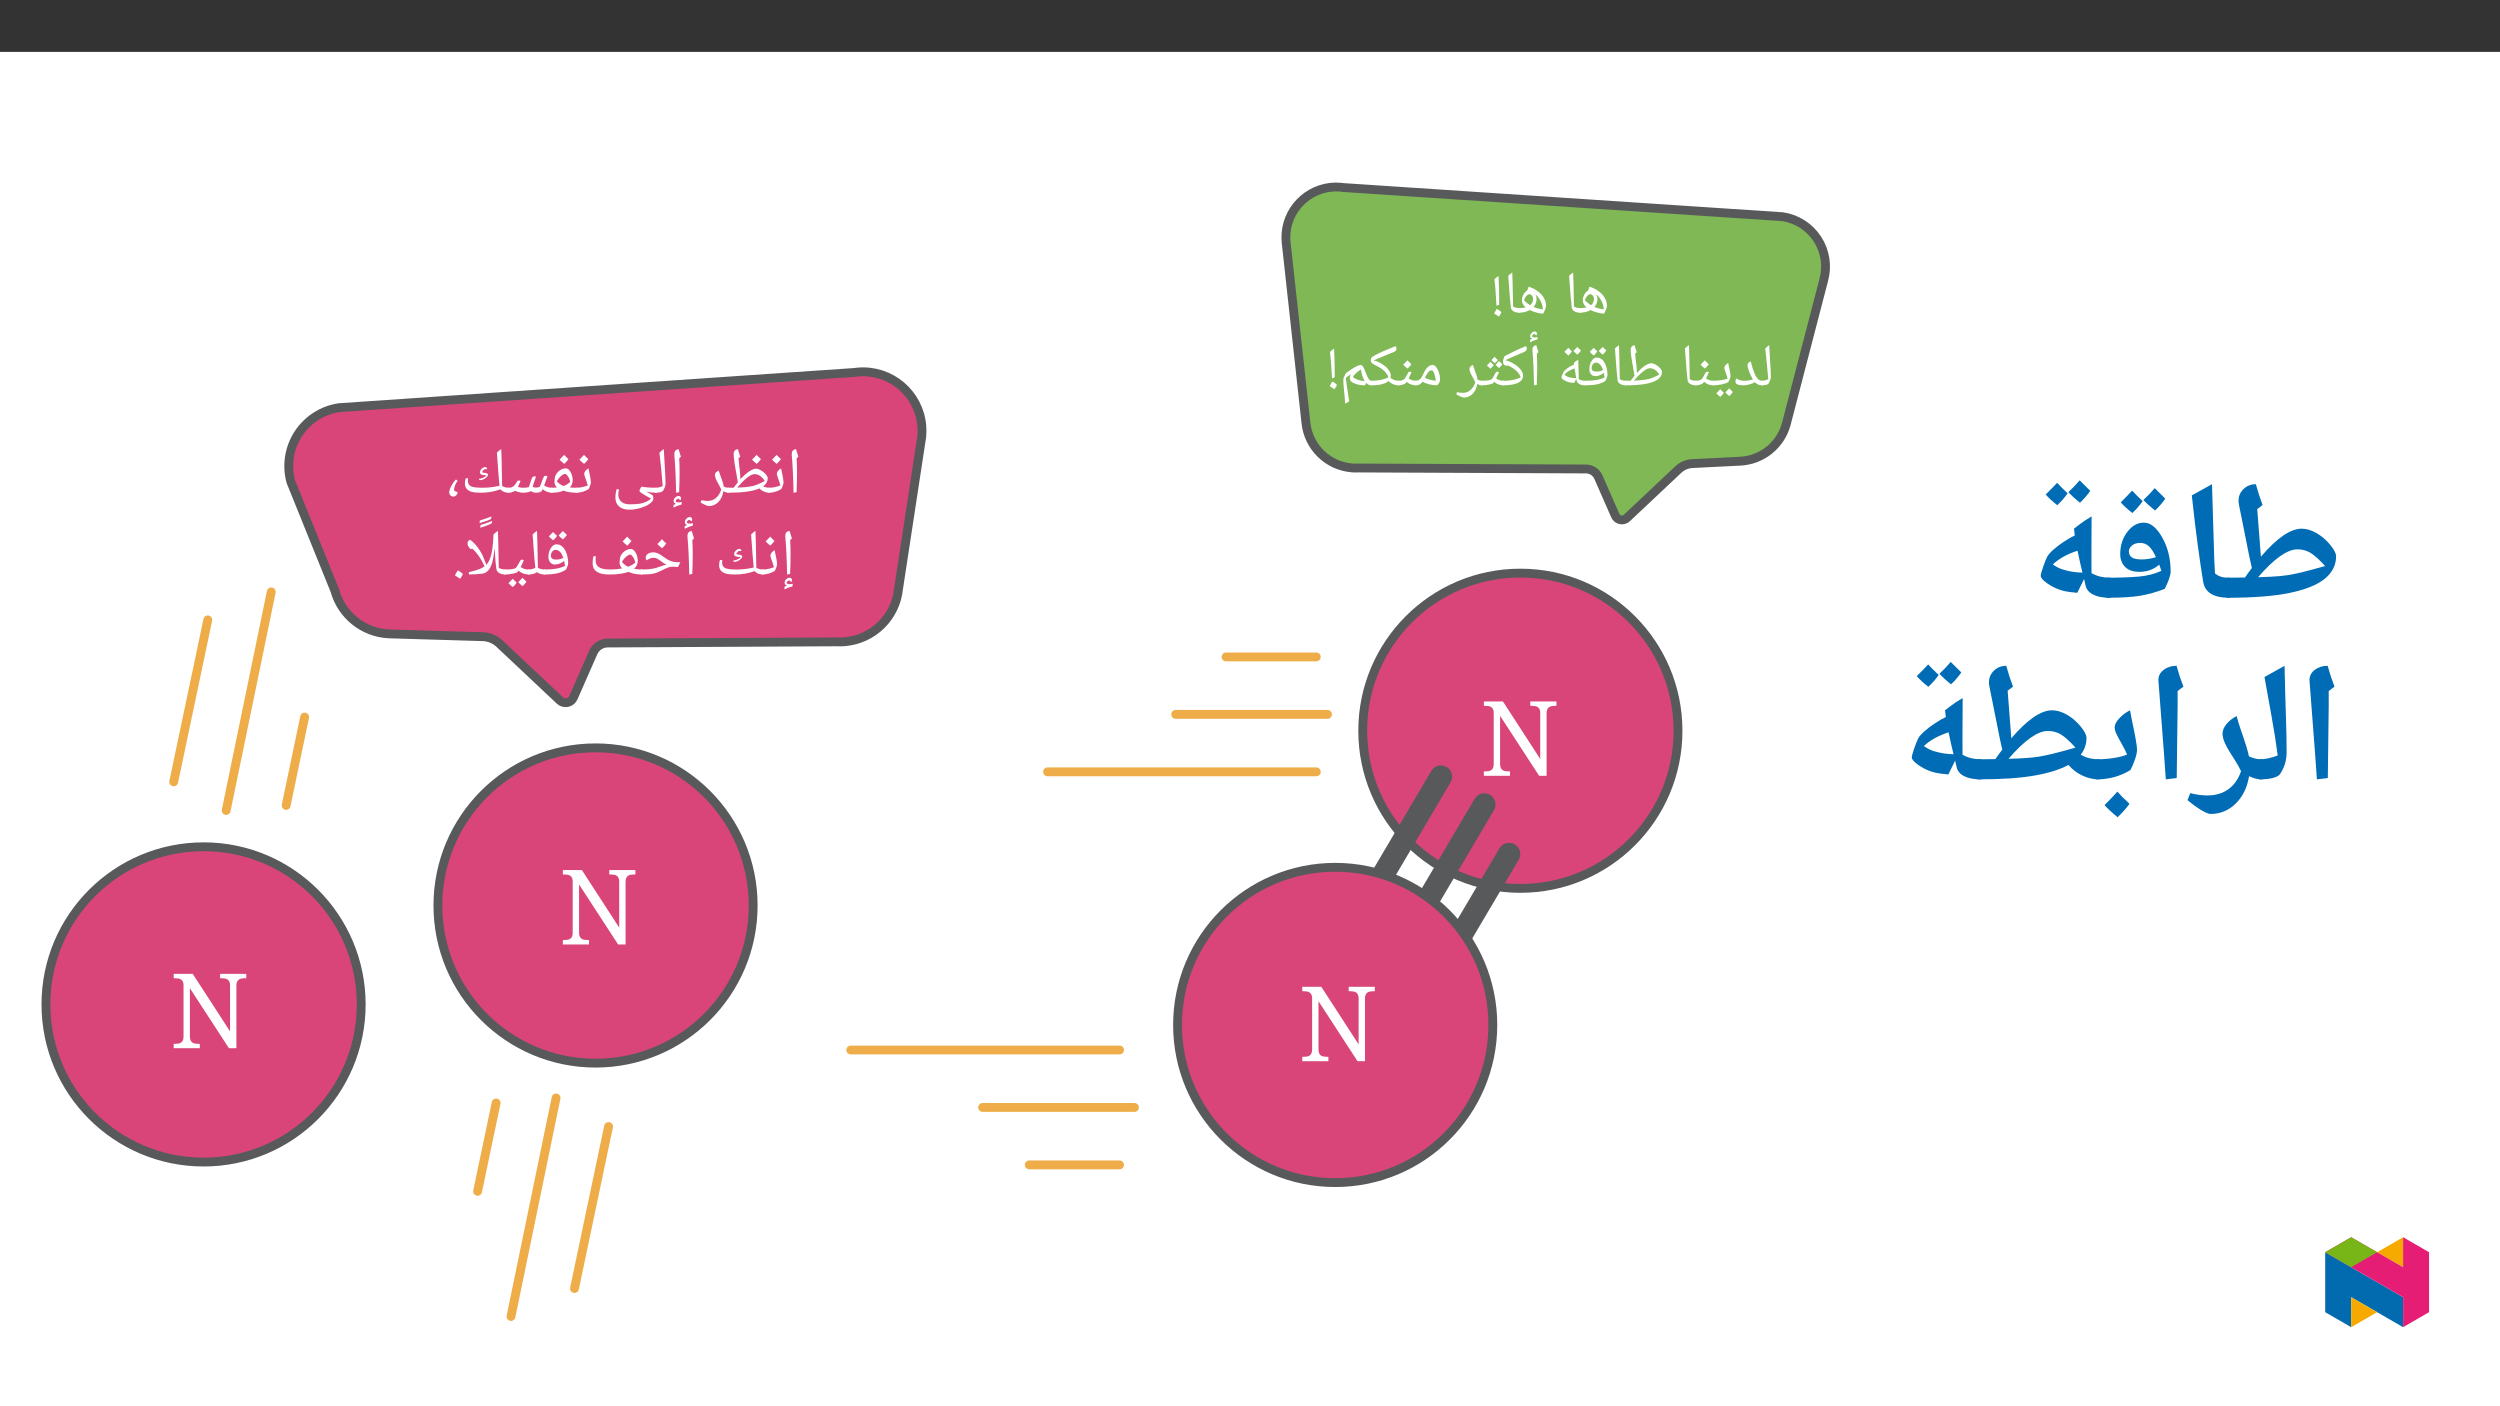 ﻿<?xml version="1.0" encoding="utf-8"?>
<svg xmlns="http://www.w3.org/2000/svg" xmlns:xlink="http://www.w3.org/1999/xlink" viewBox="0 0 960 540" version="1.1">
  <rect x="0" y="0" width="960" height="540" fill="#333333" stroke="none"/>
  <defs>
    <g>
      <symbol overflow="visible" id="glyph0-0">
        <path style="stroke:none;" d="M 1.25 0 L 1.25 -17.844 L 11.25 -17.844 L 11.25 0 Z M 2.453 -1.203 L 10.047 -1.203 L 10.047 -16.656 L 2.453 -16.656 Z M 2.453 -1.203 " />
      </symbol>
      <symbol overflow="visible" id="glyph0-1">
        <path style="stroke:none;" d="M 3.938 -8.328 L 3.938 -6.766 C 3.938 -5.148 3.879 -2.961 3.766 -0.203 L 2.609 0 C 2.504 -5.844 2.273 -10.691 1.922 -14.547 L 1.922 -14.875 C 1.922 -15.395 2.051 -15.812 2.312 -16.125 C 2.57 -16.445 2.988 -16.66 3.562 -16.766 C 3.582 -16.66 3.602 -16.562 3.625 -16.469 C 3.656 -16.383 3.93 -15.5 4.453 -13.812 L 3.781 -13.234 L 3.797 -13.109 C 3.891 -11.316 3.938 -9.723 3.938 -8.328 Z M 3.047 -18 Z M 3.281 1.297 Z M 3.281 1.297 " />
      </symbol>
      <symbol overflow="visible" id="glyph0-2">
        <path style="stroke:none;" d="M 0 0 C -0.133 0 -0.203 -0.066 -0.203 -0.203 L -0.203 -1.703 C -0.203 -1.836 -0.133 -1.906 0 -1.906 C 0.758 -1.906 1.535 -1.988 2.328 -2.156 C 3.129 -2.32 3.828 -2.539 4.422 -2.812 C 4.211 -3.594 3.91 -4.508 3.516 -5.562 C 3.203 -6.426 3.047 -6.984 3.047 -7.234 C 3.047 -7.598 3.191 -7.973 3.484 -8.359 C 3.785 -8.742 4.18 -9.07 4.672 -9.344 C 4.742 -8.875 4.941 -7.922 5.266 -6.484 C 5.492 -5.379 5.609 -4.523 5.609 -3.922 C 5.609 -3.672 5.531 -3.316 5.375 -2.859 C 5.227 -2.398 5.016 -1.906 4.734 -1.375 C 3.191 -0.457 1.613 0 0 0 Z M 3.469 -10.578 Z M 3.172 0.734 Z M 3.172 1.297 Z M 4.625 -12.906 C 4.238 -12.344 3.703 -11.727 3.016 -11.062 C 2.273 -11.656 1.676 -12.195 1.219 -12.688 C 2.07 -13.539 2.656 -14.156 2.969 -14.531 C 3.5 -13.945 4.051 -13.406 4.625 -12.906 Z M 3.016 -10.828 Z M 2.969 -15.141 Z M 2.969 -15.141 " />
      </symbol>
      <symbol overflow="visible" id="glyph0-3">
        <path style="stroke:none;" d="M 15.234 -5.578 C 15.234 -4.348 14.648 -3.312 13.484 -2.469 C 14.191 -2.094 15.008 -1.906 15.938 -1.906 C 16.082 -1.906 16.156 -1.836 16.156 -1.703 L 16.156 -0.203 C 16.156 -0.066 16.082 0 15.938 0 C 15.188 0 14.441 -0.16 13.703 -0.484 C 12.973 -0.805 12.414 -1.195 12.031 -1.656 C 10.883 -1.125 9.301 -0.711 7.281 -0.422 C 5.27 -0.141 2.844 0 0 0 C -0.133 0 -0.203 -0.066 -0.203 -0.203 L -0.203 -1.703 C -0.203 -1.836 -0.133 -1.906 0 -1.906 L 2.062 -1.922 L 2.156 -1.922 C 2.676 -2.66 3.207 -3.363 3.75 -4.031 L 3.016 -8.344 C 2.797 -9.426 2.598 -10.625 2.422 -11.938 C 2.242 -13.258 2.148 -14.219 2.141 -14.812 C 2.141 -15.352 2.266 -15.781 2.516 -16.094 C 2.766 -16.414 3.188 -16.641 3.781 -16.766 C 3.938 -16.16 4.086 -15.641 4.234 -15.203 L 4.672 -13.812 L 4.016 -13.25 L 4.031 -13.125 C 4.051 -12.801 4.125 -12.016 4.25 -10.766 C 4.375 -9.516 4.469 -8.703 4.531 -8.328 C 4.676 -6.629 4.754 -5.586 4.766 -5.203 C 5.953 -6.492 7.066 -7.484 8.109 -8.172 C 9.148 -8.867 10.051 -9.219 10.812 -9.219 C 11.289 -9.219 11.875 -9.023 12.562 -8.641 C 13.25 -8.254 13.863 -7.758 14.406 -7.156 C 14.957 -6.562 15.234 -6.035 15.234 -5.578 Z M 14.094 -4.484 C 13.602 -5.316 13.016 -5.969 12.328 -6.438 C 11.648 -6.906 10.941 -7.141 10.203 -7.141 C 9.441 -7.141 8.477 -6.68 7.312 -5.766 C 6.145 -4.859 4.891 -3.586 3.547 -1.953 C 5.191 -2.016 6.613 -2.125 7.812 -2.281 C 9.008 -2.445 9.992 -2.672 10.766 -2.953 C 11.535 -3.234 12.645 -3.742 14.094 -4.484 Z M 10.578 -11.172 Z M 8.938 0.734 Z M 8.938 1.297 Z M 12.625 -12.906 C 12.238 -12.344 11.703 -11.727 11.016 -11.062 C 10.273 -11.656 9.676 -12.195 9.219 -12.688 C 10.07 -13.539 10.656 -14.156 10.969 -14.531 C 11.5 -13.945 12.051 -13.406 12.625 -12.906 Z M 11.016 -10.828 Z M 10.969 -15.141 Z M 10.969 -15.141 " />
      </symbol>
      <symbol overflow="visible" id="glyph0-4">
        <path style="stroke:none;" d="M 9.969 0 C 9.188 0 8.508 -0.203 7.938 -0.609 C 7.645 1.129 7 2.516 6 3.547 C 5 4.586 3.805 5.109 2.422 5.109 C 2.016 5.109 1.469 4.945 0.781 4.625 C 0.094 4.312 -0.453 4.004 -0.859 3.703 L -0.516 2.875 C 0.398 3.062 1.188 3.156 1.844 3.156 C 3.094 3.156 4.16 2.781 5.047 2.031 C 5.941 1.289 6.625 0.207 7.094 -1.219 C 6.875 -1.758 6.617 -2.285 6.328 -2.797 C 5.742 -3.805 5.316 -4.617 5.047 -5.234 C 4.785 -5.848 4.656 -6.363 4.656 -6.781 C 4.656 -7.195 4.785 -7.531 5.047 -7.781 C 5.305 -8.039 5.66 -8.285 6.109 -8.516 C 6.234 -8.066 6.398 -7.562 6.609 -7 C 7.141 -5.613 7.492 -4.609 7.672 -3.984 C 7.859 -3.359 7.973 -2.832 8.016 -2.406 C 8.578 -2.07 9.227 -1.906 9.969 -1.906 C 10.113 -1.906 10.188 -1.836 10.188 -1.703 L 10.188 -0.203 C 10.188 -0.066 10.113 0 9.969 0 Z M 4.906 -9.734 Z M 2.531 6.328 Z M 2.531 6.328 " />
      </symbol>
      <symbol overflow="visible" id="glyph0-5">
        <path style="stroke:none;" d="M 3.938 -8.328 L 3.938 -6.766 C 3.938 -5.148 3.879 -2.961 3.766 -0.203 L 2.609 0 C 2.504 -5.844 2.273 -10.691 1.922 -14.547 L 1.922 -14.875 C 1.922 -15.395 2.051 -15.812 2.312 -16.125 C 2.57 -16.445 2.988 -16.66 3.562 -16.766 C 3.582 -16.66 3.602 -16.562 3.625 -16.469 C 3.656 -16.383 3.93 -15.5 4.453 -13.812 L 3.781 -13.234 L 3.797 -13.109 C 3.891 -11.316 3.938 -9.723 3.938 -8.328 Z M 3.047 -18 Z M 3.281 1.297 Z M 3.828 2.703 L 3.859 2.594 C 3.859 2.52 3.828 2.453 3.766 2.391 C 3.703 2.328 3.629 2.297 3.547 2.297 C 3.285 2.297 3.047 2.383 2.828 2.562 C 2.609 2.75 2.457 2.969 2.375 3.219 C 2.625 3.551 3 3.719 3.5 3.719 C 3.863 3.719 4.289 3.664 4.781 3.562 L 4.719 4.531 C 4 4.719 3.441 4.891 3.047 5.047 C 2.66 5.203 2.191 5.43 1.641 5.734 L 1.594 4.766 L 2.562 4.203 C 1.957 4.078 1.656 3.742 1.656 3.203 C 1.656 2.711 1.852 2.266 2.25 1.859 C 2.656 1.453 3.07 1.25 3.5 1.25 C 4.145 1.25 4.469 1.551 4.469 2.156 C 4.469 2.375 4.414 2.602 4.312 2.844 Z M 3.109 0.875 Z M 3.547 5.375 Z M 3.547 5.375 " />
      </symbol>
      <symbol overflow="visible" id="glyph0-6">
        <path style="stroke:none;" d="M -0.031 0 C -0.176 0 -0.25 -0.066 -0.25 -0.203 L -0.25 -1.703 C -0.25 -1.836 -0.176 -1.906 -0.031 -1.906 C 0.977 -1.906 1.906 -2.125 2.75 -2.562 C 2.406 -6.988 1.984 -11.258 1.484 -15.375 C 1.961 -15.863 2.52 -16.328 3.156 -16.766 C 3.238 -14.984 3.375 -12.629 3.562 -9.703 C 3.719 -7.266 3.805 -5.156 3.828 -3.375 C 3.828 -3.082 3.742 -2.703 3.578 -2.234 C 3.41 -1.766 3.203 -1.305 2.953 -0.859 C 2.648 -0.285 1.656 0 -0.031 0 Z M 1.984 -18 Z M 3 0.734 Z M 3 1.297 Z M 3 1.297 " />
      </symbol>
      <symbol overflow="visible" id="glyph0-7">
        <path style="stroke:none;" d="M 16.281 2.25 C 16.281 2.883 15.82 3.535 14.906 4.203 C 13.988 4.879 12.797 5.43 11.328 5.859 C 9.859 6.297 8.441 6.516 7.078 6.516 C 5.367 6.516 4.047 6.102 3.109 5.281 C 2.172 4.469 1.703 3.312 1.703 1.812 C 1.703 1.332 1.727 0.879 1.781 0.453 C 1.844 0.023 1.977 -0.598 2.188 -1.422 L 3.094 -1.203 C 2.906 -0.461 2.812 0.133 2.812 0.594 C 2.812 1.812 3.195 2.758 3.969 3.438 C 4.75 4.113 5.805 4.453 7.141 4.453 C 8.773 4.453 10.047 4.379 10.953 4.234 C 11.859 4.098 12.672 3.867 13.391 3.547 C 14.117 3.234 14.785 2.805 15.391 2.266 L 14.891 1.984 C 12.266 0.586 10.953 -0.285 10.953 -0.641 C 10.953 -0.836 11.008 -1.07 11.125 -1.344 C 11.238 -1.613 11.367 -1.844 11.516 -2.031 C 11.66 -2.219 11.77 -2.312 11.844 -2.312 C 12.438 -2.195 13.227 -2.098 14.219 -2.016 C 15.207 -1.941 16.242 -1.906 17.328 -1.906 C 17.516 -1.906 17.609 -1.812 17.609 -1.625 L 17.609 -0.25 C 17.609 -0.082 17.516 0 17.328 0 C 16.754 0 16.102 -0.035 15.375 -0.109 C 14.656 -0.191 14.02 -0.301 13.469 -0.438 L 15.703 0.766 C 15.953 0.922 16.109 1.125 16.172 1.375 C 16.242 1.633 16.281 1.926 16.281 2.25 Z M 8.391 -3.906 Z M 1.203 6.312 Z M 7.078 7.734 Z M 7.078 7.734 " />
      </symbol>
      <symbol overflow="visible" id="glyph0-8">
        <path style="stroke:none;" d="M 2.172 -1.984 C 1.555 -2.703 1.25 -3.422 1.25 -4.141 C 1.25 -4.566 1.297 -5.062 1.391 -5.625 C 1.492 -6.195 1.598 -6.57 1.703 -6.75 C 2.129 -7.539 2.691 -8.172 3.391 -8.641 C 4.086 -9.109 4.844 -9.344 5.656 -9.344 C 6.082 -9.344 6.492 -9.133 6.891 -8.719 C 7.297 -8.301 7.625 -7.734 7.875 -7.016 C 8.133 -6.297 8.266 -5.582 8.266 -4.875 C 8.266 -3.801 7.906 -2.852 7.188 -2.031 C 7.719 -1.945 8.613 -1.906 9.875 -1.906 C 10.02 -1.906 10.094 -1.836 10.094 -1.703 L 10.094 -0.203 C 10.094 -0.066 10.02 0 9.875 0 C 7.82 0 6.148 -0.254 4.859 -0.766 L 4.75 -0.812 C 4.176 -0.52 3.508 -0.312 2.75 -0.188 C 2 -0.062 1.094 0 0.031 0 C -0.125 0 -0.203 -0.078 -0.203 -0.234 L -0.203 -1.672 C -0.203 -1.828 -0.125 -1.906 0.031 -1.906 C 0.945 -1.906 1.66 -1.93 2.172 -1.984 Z M 7.281 -4.109 C 7.25 -4.516 7.117 -4.969 6.891 -5.469 C 6.66 -5.969 6.398 -6.383 6.109 -6.719 C 5.828 -7.062 5.598 -7.234 5.422 -7.234 C 4.953 -7.234 4.395 -6.953 3.75 -6.391 C 3.102 -5.828 2.582 -5.156 2.188 -4.375 C 2.875 -3.562 3.734 -2.961 4.766 -2.578 C 5.68 -2.922 6.52 -3.43 7.281 -4.109 Z M 5 -10.578 Z M 4.844 0.734 Z M 4.844 1.297 Z M 6.625 -12.906 C 6.238 -12.344 5.703 -11.727 5.016 -11.062 C 4.273 -11.656 3.676 -12.195 3.219 -12.688 C 4.07 -13.539 4.656 -14.156 4.969 -14.531 C 5.5 -13.945 6.051 -13.406 6.625 -12.906 Z M 5.016 -10.828 Z M 4.969 -15.141 Z M 4.969 -15.141 " />
      </symbol>
      <symbol overflow="visible" id="glyph0-9">
        <path style="stroke:none;" d="M 16.781 0 C 16.133 0 15.488 -0.125 14.844 -0.375 C 14.207 -0.625 13.672 -0.953 13.234 -1.359 L 12.875 -0.672 C 12.75 -0.473 12.461 -0.312 12.016 -0.188 C 11.578 -0.062 11.129 0 10.672 0 C 9.93 0 9.266 -0.211 8.672 -0.641 C 8.523 -0.461 8.191 -0.316 7.672 -0.203 C 7.148 -0.086 6.477 -0.02 5.656 0 C 5.176 0 4.629 -0.078 4.016 -0.234 C 3.398 -0.391 2.926 -0.566 2.594 -0.766 C 2.352 -0.535 2 -0.348 1.531 -0.203 C 1.07 -0.066 0.562 0 0 0 C -0.133 0 -0.203 -0.066 -0.203 -0.203 L -0.203 -1.703 C -0.203 -1.836 -0.133 -1.906 0 -1.906 C 0.469 -1.906 0.852 -1.945 1.156 -2.031 C 1.457 -2.113 1.75 -2.266 2.031 -2.484 C 2.238 -2.648 2.395 -2.797 2.5 -2.922 C 2.602 -3.047 2.891 -3.5 3.359 -4.281 C 3.504 -4.551 3.758 -4.688 4.125 -4.688 C 4.344 -4.688 4.547 -4.625 4.734 -4.5 C 4.211 -3.227 3.867 -2.469 3.703 -2.219 C 3.816 -2.164 4.082 -2.098 4.5 -2.016 C 4.914 -1.941 5.391 -1.906 5.922 -1.906 C 6.703 -1.906 7.359 -1.988 7.891 -2.156 C 7.984 -2.312 8.078 -2.551 8.172 -2.875 C 8.598 -4.289 8.895 -5.164 9.062 -5.5 C 9.227 -5.844 9.391 -6.062 9.547 -6.156 C 9.711 -6.25 9.891 -6.297 10.078 -6.297 C 10.297 -6.297 10.492 -6.234 10.672 -6.109 C 10.441 -5.629 10.102 -4.66 9.656 -3.203 L 9.375 -2.281 C 9.625 -2.156 9.844 -2.07 10.031 -2.031 C 10.219 -1.988 10.441 -1.969 10.703 -1.969 C 11.109 -1.969 11.566 -2.055 12.078 -2.234 C 12.211 -2.441 12.457 -3.039 12.812 -4.031 C 12.945 -4.445 13.086 -4.836 13.234 -5.203 C 13.379 -5.566 13.52 -5.875 13.656 -6.125 C 13.801 -6.375 14.062 -6.5 14.438 -6.5 C 14.676 -6.5 14.879 -6.441 15.047 -6.328 C 14.816 -5.773 14.398 -4.594 13.797 -2.781 L 14.188 -2.547 C 14.938 -2.117 15.801 -1.906 16.781 -1.906 C 16.926 -1.906 17 -1.836 17 -1.703 L 17 -0.203 C 17 -0.066 16.926 0 16.781 0 Z M 8.75 -8.25 Z M 8.312 0.734 Z M 8.312 1.297 Z M 8.312 1.297 " />
      </symbol>
      <symbol overflow="visible" id="glyph0-10">
        <path style="stroke:none;" d="M 18.828 -1.703 L 18.828 -0.203 C 18.828 -0.066 18.754 0 18.609 0 C 17.91 0 17.289 -0.098 16.75 -0.297 C 16.207 -0.504 15.781 -0.801 15.469 -1.188 L 15.375 -1.297 C 14.07 -0.848 12.816 -0.52 11.609 -0.312 C 10.398 -0.102 9.094 0 7.688 0 C 6.156 0 4.973 -0.129 4.141 -0.391 C 3.316 -0.648 2.703 -1.051 2.297 -1.594 C 1.898 -2.145 1.703 -2.832 1.703 -3.656 C 1.703 -4.27 1.812 -4.898 2.031 -5.547 L 2.922 -5.547 C 2.867 -5.266 2.844 -4.953 2.844 -4.609 C 2.844 -3.578 3.227 -2.867 4 -2.484 C 4.77 -2.098 6.18 -1.906 8.234 -1.906 C 10.066 -1.906 11.801 -2.055 13.438 -2.359 L 15 -2.688 C 14.77 -4.727 14.516 -7.848 14.234 -12.047 L 13.984 -15.375 C 14.461 -15.863 15.02 -16.328 15.656 -16.766 C 15.77 -14.484 15.859 -10.895 15.922 -6 L 16 -2.562 C 16.758 -2.125 17.629 -1.906 18.609 -1.906 C 18.754 -1.906 18.828 -1.836 18.828 -1.703 Z M 9.328 1.297 Z M 9.953 -6.703 C 9.516 -6.711 9.133 -6.738 8.812 -6.781 C 8.5 -6.82 8.242 -6.883 8.047 -6.969 C 7.848 -7.062 7.703 -7.18 7.609 -7.328 C 7.516 -7.484 7.469 -7.676 7.469 -7.906 C 7.469 -8.102 7.523 -8.312 7.641 -8.531 C 7.754 -8.758 7.906 -8.969 8.094 -9.156 C 8.281 -9.352 8.488 -9.516 8.719 -9.641 C 8.945 -9.773 9.188 -9.844 9.438 -9.844 C 9.883 -9.844 10.16 -9.609 10.266 -9.141 L 9.859 -8.969 C 9.785 -9.051 9.691 -9.094 9.578 -9.094 C 9.484 -9.094 9.367 -9.055 9.234 -8.984 C 9.098 -8.91 8.969 -8.812 8.844 -8.688 C 8.719 -8.57 8.602 -8.441 8.5 -8.297 C 8.395 -8.16 8.32 -8.02 8.281 -7.875 C 8.438 -7.801 8.609 -7.742 8.797 -7.703 C 8.992 -7.672 9.188 -7.641 9.375 -7.609 C 9.562 -7.578 9.742 -7.539 9.922 -7.5 C 10.098 -7.469 10.242 -7.41 10.359 -7.328 C 10.441 -7.266 10.5 -7.191 10.531 -7.109 C 10.562 -7.035 10.578 -6.953 10.578 -6.859 C 10.578 -6.711 10.488 -6.52 10.312 -6.281 C 10.133 -6.051 9.906 -5.832 9.625 -5.625 C 9.344 -5.414 9.031 -5.234 8.688 -5.078 C 8.344 -4.922 8.004 -4.844 7.672 -4.844 C 7.461 -4.844 7.312 -4.891 7.219 -4.984 C 7.133 -5.086 7.094 -5.207 7.094 -5.344 C 7.531 -5.383 7.953 -5.477 8.359 -5.625 C 8.766 -5.781 9.113 -5.957 9.406 -6.156 C 9.531 -6.238 9.641 -6.328 9.734 -6.422 C 9.828 -6.516 9.898 -6.609 9.953 -6.703 Z M 8.953 -10.453 Z M 8.953 -10.453 " />
      </symbol>
      <symbol overflow="visible" id="glyph0-11">
        <path style="stroke:none;" d="M 4.219 -4.547 C 3.82 -4.109 3.488 -3.539 3.219 -2.844 C 2.957 -2.156 2.828 -1.594 2.828 -1.156 C 2.828 -0.926 2.953 -0.738 3.203 -0.594 C 3.453 -0.457 3.789 -0.32 4.219 -0.188 C 4.145 0.312 3.953 0.711 3.641 1.016 C 3.328 1.328 2.961 1.484 2.547 1.484 C 2.242 1.484 1.973 1.406 1.734 1.25 C 1.492 1.102 1.305 0.895 1.172 0.625 C 1.047 0.352 0.984 0.094 0.984 -0.156 C 0.984 -0.781 1.234 -1.57 1.734 -2.531 C 2.234 -3.5 2.836 -4.359 3.547 -5.109 Z M 4.219 -4.547 " />
      </symbol>
      <symbol overflow="visible" id="glyph0-12">
        <path style="stroke:none;" d="M 3.938 -8.328 L 3.938 -6.766 C 3.938 -5.148 3.879 -2.961 3.766 -0.203 L 2.609 0 C 2.504 -5.844 2.273 -10.691 1.922 -14.547 L 1.922 -14.875 C 1.922 -15.395 2.051 -15.812 2.312 -16.125 C 2.57 -16.445 2.988 -16.66 3.562 -16.766 C 3.582 -16.66 3.602 -16.562 3.625 -16.469 C 3.656 -16.383 3.93 -15.5 4.453 -13.812 L 3.781 -13.234 L 3.797 -13.109 C 3.891 -11.316 3.938 -9.723 3.938 -8.328 Z M 3.047 -18 Z M 3.281 1.297 Z M 3.094 -20.578 L 3.094 -20.672 C 3.094 -20.742 3.062 -20.812 3 -20.875 C 2.945 -20.945 2.875 -20.984 2.781 -20.984 C 2.52 -20.984 2.281 -20.891 2.062 -20.703 C 1.852 -20.523 1.703 -20.305 1.609 -20.047 C 1.867 -19.711 2.266 -19.547 2.797 -19.547 C 3.098 -19.547 3.508 -19.598 4.031 -19.703 L 3.984 -18.75 C 3.285 -18.57 2.711 -18.391 2.266 -18.203 C 1.828 -18.023 1.367 -17.805 0.891 -17.547 L 0.828 -18.516 L 1.812 -19.078 C 1.207 -19.18 0.906 -19.516 0.906 -20.078 C 0.906 -20.547 1.102 -20.988 1.5 -21.406 C 1.895 -21.832 2.312 -22.047 2.75 -22.047 C 3.395 -22.047 3.719 -21.734 3.719 -21.109 C 3.719 -20.891 3.66 -20.664 3.547 -20.438 Z M 2.656 -17.906 Z M 2.422 -22.656 Z M 2.422 -22.656 " />
      </symbol>
      <symbol overflow="visible" id="glyph0-13">
        <path style="stroke:none;" d="M 0 0 C -0.133 0 -0.203 -0.066 -0.203 -0.203 L -0.203 -1.703 C -0.203 -1.836 -0.133 -1.906 0 -1.906 C 2.445 -1.906 4.375 -2.117 5.781 -2.547 L 7.172 -3.016 C 8.109 -3.367 8.945 -3.613 9.688 -3.75 C 9.031 -4.07 8.383 -4.488 7.75 -5 C 7.07 -5.52 6.523 -5.883 6.109 -6.094 C 5.691 -6.301 5.266 -6.406 4.828 -6.406 C 4.023 -6.406 3.305 -6.203 2.672 -5.797 L 2.094 -5.438 C 1.844 -5.676 1.719 -6 1.719 -6.406 C 1.719 -7.031 1.992 -7.535 2.547 -7.922 C 3.098 -8.305 3.828 -8.5 4.734 -8.5 C 5.266 -8.5 5.801 -8.383 6.344 -8.156 C 6.883 -7.926 7.516 -7.551 8.234 -7.031 C 9.098 -6.383 9.832 -5.898 10.438 -5.578 C 11.051 -5.266 11.672 -5.035 12.297 -4.891 C 12.93 -4.754 13.848 -4.688 15.047 -4.688 L 14.094 -2.844 C 13.57 -2.906 13.102 -2.953 12.688 -2.984 L 12.078 -2.984 C 11.504 -2.984 10.953 -2.895 10.422 -2.719 C 9.898 -2.551 9.086 -2.18 7.984 -1.609 C 6.734 -0.961 5.602 -0.531 4.594 -0.312 C 3.594 -0.102 2.062 0 0 0 Z M 8.062 -9.719 Z M 7.984 0.734 Z M 7.984 1.297 Z M 9.625 -11.906 C 9.238 -11.344 8.703 -10.727 8.016 -10.062 C 7.273 -10.656 6.676 -11.195 6.219 -11.688 C 7.07 -12.539 7.656 -13.156 7.969 -13.531 C 8.5 -12.945 9.051 -12.406 9.625 -11.906 Z M 8.016 -9.828 Z M 7.969 -14.141 Z M 7.969 -14.141 " />
      </symbol>
      <symbol overflow="visible" id="glyph0-14">
        <path style="stroke:none;" d="M 20.656 0 C 18.594 0 16.879 -0.332 15.516 -1 C 14.691 -0.695 13.625 -0.453 12.312 -0.266 C 11.008 -0.086 9.578 0 8.016 0 C 3.805 0 1.703 -1.422 1.703 -4.266 C 1.703 -5.297 1.812 -6.207 2.031 -7 L 2.938 -7 C 2.875 -6.594 2.844 -6.188 2.844 -5.781 C 2.844 -4.758 3.031 -3.988 3.406 -3.469 C 3.789 -2.957 4.398 -2.566 5.234 -2.297 C 6.066 -2.035 7.172 -1.906 8.547 -1.906 C 10.141 -1.906 11.633 -2.047 13.031 -2.328 C 12.719 -2.648 12.473 -3.008 12.297 -3.406 C 12.117 -3.801 12.031 -4.188 12.031 -4.562 C 12.031 -4.926 12.078 -5.406 12.172 -6 C 12.266 -6.602 12.363 -6.992 12.469 -7.172 C 12.914 -7.973 13.484 -8.609 14.172 -9.078 C 14.859 -9.547 15.613 -9.781 16.438 -9.781 C 16.863 -9.781 17.281 -9.562 17.688 -9.125 C 18.094 -8.688 18.422 -8.113 18.672 -7.406 C 18.922 -6.707 19.047 -6 19.047 -5.281 C 19.047 -4.062 18.566 -3.023 17.609 -2.172 C 18.578 -1.992 19.594 -1.906 20.656 -1.906 C 20.789 -1.906 20.859 -1.836 20.859 -1.703 L 20.859 -0.203 C 20.859 -0.066 20.789 0 20.656 0 Z M 18.062 -4.531 C 18.02 -4.945 17.895 -5.391 17.688 -5.859 C 17.477 -6.328 17.223 -6.738 16.922 -7.094 C 16.617 -7.457 16.379 -7.641 16.203 -7.641 C 15.723 -7.641 15.16 -7.352 14.516 -6.781 C 13.867 -6.219 13.352 -5.555 12.969 -4.797 C 13.645 -4.016 14.414 -3.406 15.281 -2.969 C 16.457 -3.414 17.383 -3.938 18.062 -4.531 Z M 15.484 -11 Z M 15.469 0.734 Z M 15.469 1.297 Z M 16.625 -12.906 C 16.238 -12.344 15.703 -11.727 15.016 -11.062 C 14.273 -11.656 13.676 -12.195 13.219 -12.688 C 14.07 -13.539 14.656 -14.156 14.969 -14.531 C 15.5 -13.945 16.051 -13.406 16.625 -12.906 Z M 15.016 -10.828 Z M 14.969 -15.141 Z M 14.969 -15.141 " />
      </symbol>
      <symbol overflow="visible" id="glyph0-15">
        <path style="stroke:none;" d="M 8.031 -3.25 C 7.945 -3.926 7.832 -4.582 7.688 -5.219 C 7.188 -4.781 6.625 -4.438 6 -4.188 C 5.375 -3.945 4.754 -3.828 4.141 -3.828 C 3.41 -3.828 2.812 -4.102 2.344 -4.656 C 1.883 -5.219 1.656 -5.914 1.656 -6.75 C 1.656 -8.031 1.961 -9.156 2.578 -10.125 C 3.191 -11.102 3.922 -11.594 4.766 -11.594 C 5.629 -11.594 6.395 -11.281 7.062 -10.656 C 7.727 -10.039 8.254 -9.164 8.641 -8.031 C 9.035 -6.895 9.234 -5.664 9.234 -4.344 C 9.234 -3.77 8.938 -2.926 8.344 -1.812 C 7.344 -1.176 6.211 -0.711 4.953 -0.422 C 3.703 -0.141 2.062 0 0.031 0 C -0.125 0 -0.203 -0.078 -0.203 -0.234 L -0.203 -1.672 C -0.203 -1.828 -0.125 -1.906 0.031 -1.906 C 1.82 -1.906 3.336 -2.008 4.578 -2.219 C 5.828 -2.438 6.977 -2.781 8.031 -3.25 Z M 4.375 -9.469 C 3.875 -9.469 3.453 -9.238 3.109 -8.781 C 2.773 -8.32 2.609 -7.805 2.609 -7.234 C 2.609 -6.711 2.773 -6.328 3.109 -6.078 C 3.453 -5.836 3.992 -5.719 4.734 -5.719 C 5.547 -5.719 6.426 -5.93 7.375 -6.359 C 7.051 -7.367 6.633 -8.141 6.125 -8.672 C 5.613 -9.203 5.031 -9.469 4.375 -9.469 Z M 4.906 -12.812 Z M 5.672 0.734 Z M 5.672 1.297 Z M 4.969 -14.812 C 4.664 -14.332 4.172 -13.766 3.484 -13.109 C 2.742 -13.711 2.191 -14.219 1.828 -14.625 C 2.266 -15.031 2.801 -15.594 3.438 -16.312 C 3.633 -16.113 4.145 -15.613 4.969 -14.812 Z M 8.734 -15.172 C 8.43 -14.672 7.93 -14.098 7.234 -13.453 C 6.523 -14.016 5.977 -14.531 5.594 -15 C 5.77 -15.156 6.305 -15.719 7.203 -16.688 C 7.398 -16.469 7.91 -15.961 8.734 -15.172 Z M 5.375 -12.859 Z M 5.25 -17.297 Z M 5.375 -13.109 Z M 5.375 -13.109 " />
      </symbol>
      <symbol overflow="visible" id="glyph0-16">
        <path style="stroke:none;" d="M 0 0 C -0.133 0 -0.203 -0.066 -0.203 -0.203 L -0.203 -1.703 C -0.203 -1.836 -0.133 -1.906 0 -1.906 C 0.945 -1.906 1.859 -2.117 2.734 -2.547 C 2.516 -4.305 2.25 -7.473 1.938 -12.047 L 1.703 -15.375 C 2.191 -15.895 2.75 -16.359 3.375 -16.766 C 3.488 -14.484 3.578 -10.895 3.641 -6 L 3.719 -2.562 C 4.477 -2.125 5.348 -1.906 6.328 -1.906 C 6.473 -1.906 6.547 -1.836 6.547 -1.703 L 6.547 -0.203 C 6.547 -0.066 6.473 0 6.328 0 C 5.109 0 4.148 -0.297 3.453 -0.891 C 2.848 -0.547 2.301 -0.312 1.812 -0.188 C 1.32 -0.062 0.719 0 0 0 Z M 3.312 1.297 Z M 1.984 -18 Z M 1.984 -18 " />
      </symbol>
      <symbol overflow="visible" id="glyph0-17">
        <path style="stroke:none;" d="M 6.672 -5.688 C 6.898 -5.688 7.102 -5.625 7.281 -5.5 C 6.988 -4.77 6.727 -4.16 6.5 -3.672 C 6.27 -3.18 6.129 -2.91 6.078 -2.859 C 6.641 -2.492 7.16 -2.242 7.641 -2.109 C 8.129 -1.973 8.66 -1.906 9.234 -1.906 C 9.367 -1.906 9.438 -1.836 9.438 -1.703 L 9.438 -0.203 C 9.438 -0.066 9.367 0 9.234 0 C 7.691 0 6.375 -0.484 5.281 -1.453 L 4.875 -0.922 C 4.695 -0.734 4.086 -0.531 3.047 -0.312 C 2.016 -0.102 1 0 0 0 C -0.133 0 -0.203 -0.066 -0.203 -0.203 L -0.203 -1.703 C -0.203 -1.836 -0.133 -1.906 0 -1.906 C 1.031 -1.906 1.906 -1.945 2.625 -2.031 C 3.352 -2.125 3.863 -2.273 4.156 -2.484 C 4.457 -2.703 4.895 -3.367 5.469 -4.484 L 5.906 -5.281 C 6.051 -5.551 6.305 -5.688 6.672 -5.688 Z M 5.406 -6.906 Z M 4.719 0.734 Z M 4.719 1.297 Z M 4.547 3.141 C 4.242 3.617 3.75 4.188 3.062 4.844 C 2.312 4.238 1.758 3.734 1.406 3.328 C 1.844 2.91 2.379 2.348 3.016 1.641 C 3.16 1.797 3.672 2.297 4.547 3.141 Z M 8.312 2.781 C 8.008 3.25 7.508 3.816 6.812 4.484 C 6.082 3.898 5.531 3.391 5.156 2.953 C 5.531 2.609 6.07 2.047 6.781 1.266 C 6.926 1.43 7.438 1.938 8.312 2.781 Z M 4.875 3.203 Z M 4.828 1.266 Z M 4.891 5.094 Z M 4.891 5.094 " />
      </symbol>
      <symbol overflow="visible" id="glyph0-18">
        <path style="stroke:none;" d="M 1.406 0 L 1.312 -0.859 C 3.25 -1.348 4.609 -1.742 5.391 -2.047 C 6.172 -2.359 6.836 -2.719 7.391 -3.125 L 7.406 -3.141 C 6.145 -5.898 4.633 -8.125 2.875 -9.812 L 1.953 -9.812 C 1.609 -10.164 1.336 -10.508 1.141 -10.844 C 0.953 -11.176 0.859 -11.551 0.859 -11.969 C 0.859 -12.602 1.176 -13.062 1.812 -13.344 C 2.789 -12.707 3.773 -11.723 4.766 -10.391 C 5.754 -9.055 6.531 -7.695 7.094 -6.312 C 7.301 -5.781 7.617 -4.91 8.047 -3.703 C 8.672 -4.348 9.16 -5.16 9.516 -6.141 C 9.879 -7.129 10.164 -8.316 10.375 -9.703 C 10.582 -11.086 10.734 -12.977 10.828 -15.375 C 11.297 -15.852 11.859 -16.316 12.516 -16.766 C 12.629 -14.234 12.719 -10.645 12.781 -6 L 12.859 -2.562 C 13.617 -2.125 14.488 -1.906 15.469 -1.906 C 15.602 -1.906 15.672 -1.836 15.672 -1.703 L 15.672 -0.203 C 15.672 -0.066 15.602 0 15.469 0 C 14.477 0 13.66 -0.191 13.016 -0.578 C 12.367 -0.961 12.004 -1.492 11.922 -2.172 C 11.797 -3.141 11.688 -4.102 11.594 -5.062 C 11.508 -6.031 11.395 -7.719 11.25 -10.125 C 10.969 -7.551 10.672 -5.727 10.359 -4.656 C 9.598 -1.977 8.305 -0.531 6.484 -0.312 C 4.93 -0.133 3.238 -0.031 1.406 0 Z M 11.328 -18 Z M 2.328 -14.562 Z M 11.688 1.297 Z M 5.906 1.297 Z M 5.906 1.297 " />
      </symbol>
      <symbol overflow="visible" id="glyph0-19">
        <path style="stroke:none;" d="M 4.25 -13.828 L 4.266 -13.578 C 4.266 -13.148 4.078 -12.852 3.703 -12.688 C 2.723 -12.238 1.395 -11.754 -0.281 -11.234 L -0.172 -12.297 C 1.035 -12.641 2.508 -13.148 4.25 -13.828 Z M 3.953 -15.547 L 3.984 -15.281 C 3.984 -14.82 3.797 -14.508 3.422 -14.344 C 2.398 -13.914 1.082 -13.473 -0.531 -13.016 L -0.453 -14.016 C 0.992 -14.453 2.461 -14.961 3.953 -15.547 Z M 2.141 -11.25 Z M 1.578 -16.047 Z M 1.578 -16.047 " />
      </symbol>
      <symbol overflow="visible" id="glyph0-20">
        <path style="stroke:none;" d="M 1.141 0.344 C 1.328 0.008 1.504 -0.316 1.672 -0.641 C 1.848 -0.973 2.047 -1.289 2.266 -1.594 C 3.523 -0.852 4.156 -0.363 4.156 -0.125 C 4.156 0.062 3.816 0.648 3.141 1.641 C 2.328 1.086 1.66 0.656 1.141 0.344 Z M 1.141 0.344 " />
      </symbol>
      <symbol overflow="visible" id="glyph1-0">
        <path style="stroke:none;" d="M 1.141 0 L 1.141 -16.422 L 10.359 -16.422 L 10.359 0 Z M 2.25 -1.094 L 9.25 -1.094 L 9.25 -15.312 L 2.25 -15.312 Z M 2.25 -1.094 " />
      </symbol>
      <symbol overflow="visible" id="glyph1-1">
        <path style="stroke:none;" d="M 0 0 C -0.125 0 -0.188 -0.062 -0.188 -0.188 L -0.188 -1.594 C -0.188 -1.695 -0.125 -1.75 0 -1.75 C 1.082 -1.75 1.969 -1.848 2.656 -2.047 C 1.695 -2.879 1.219 -3.785 1.219 -4.766 C 1.219 -5.461 1.41 -6.18 1.797 -6.922 C 2.18 -7.66 2.664 -8.172 3.25 -8.453 L 3.781 -9.969 C 5.07 -9.594 6.227 -9.031 7.25 -8.281 C 8.281 -7.539 9.078 -6.676 9.641 -5.688 C 10.211 -4.707 10.5 -3.703 10.5 -2.672 C 10.5 -2.316 10.391 -1.859 10.172 -1.297 C 9.953 -0.742 9.672 -0.172 9.328 0.422 C 7.328 0.18 5.625 -0.297 4.219 -1.016 C 3.613 -0.66 2.969 -0.398 2.281 -0.234 C 1.602 -0.078 0.844 0 0 0 Z M 5.516 -5.312 C 5.516 -5.75 5.367 -6.156 5.078 -6.531 C 4.797 -6.914 4.492 -7.109 4.172 -7.109 C 3.93 -7.109 3.664 -7.008 3.375 -6.812 C 3.082 -6.613 2.816 -6.336 2.578 -5.984 C 2.336 -5.629 2.156 -5.227 2.031 -4.781 C 2.738 -4.031 3.516 -3.391 4.359 -2.859 C 5.129 -3.473 5.516 -4.289 5.516 -5.312 Z M 9.266 -1.266 C 9.266 -1.953 9.133 -2.664 8.875 -3.406 C 8.613 -4.145 8.254 -4.836 7.797 -5.484 C 7.348 -6.129 6.863 -6.672 6.344 -7.109 C 6.688 -6.484 6.859 -5.863 6.859 -5.25 C 6.859 -4.094 6.469 -3.078 5.688 -2.203 C 6.738 -1.754 7.93 -1.441 9.266 -1.266 Z M 4.141 -11.078 Z M 5.141 0.672 Z M 5.141 1.641 Z M 5.141 1.641 " />
      </symbol>
      <symbol overflow="visible" id="glyph1-2">
        <path style="stroke:none;" d="M 6.203 -1.562 L 6.203 -0.188 C 6.203 -0.062 6.141 0 6.016 0 C 5.109 0 4.359 -0.176 3.766 -0.531 C 3.172 -0.883 2.836 -1.375 2.766 -2 C 2.516 -3.957 2.254 -6.984 1.984 -11.078 L 1.75 -14.156 C 2.176 -14.582 2.691 -15.008 3.297 -15.438 C 3.398 -13.094 3.484 -9.785 3.547 -5.516 L 3.625 -2.344 C 4.344 -1.945 5.141 -1.75 6.016 -1.75 C 6.141 -1.75 6.203 -1.688 6.203 -1.562 Z M 2.609 -16.547 Z M 3.984 1.188 Z M 3.984 1.188 " />
      </symbol>
      <symbol overflow="visible" id="glyph1-3">
        <path style="stroke:none;" d="M 1.062 0.312 C 1.238 0.008 1.398 -0.289 1.547 -0.594 C 1.703 -0.895 1.879 -1.188 2.078 -1.469 C 2.703 -1.113 3.148 -0.82 3.422 -0.594 C 3.691 -0.363 3.828 -0.207 3.828 -0.125 C 3.828 0.039 3.516 0.586 2.891 1.516 L 2.359 1.141 C 2.078 0.941 1.645 0.664 1.062 0.312 Z M 1.969 -2.609 C 1.789 -5.711 1.648 -7.898 1.547 -9.172 C 1.441 -10.441 1.316 -11.664 1.172 -12.844 C 1.578 -13.238 2.098 -13.664 2.734 -14.125 C 2.848 -11.957 2.914 -10.301 2.938 -9.156 C 2.969 -8.02 2.984 -6.613 2.984 -4.938 L 2.984 -3.094 Z M 1.969 -2.609 " />
      </symbol>
      <symbol overflow="visible" id="glyph1-4">
        <path style="stroke:none;" d="M -0.016 0 C -0.148 0 -0.219 -0.062 -0.219 -0.188 L -0.219 -1.562 C -0.219 -1.688 -0.148 -1.75 -0.016 -1.75 C 0.91 -1.75 1.758 -1.953 2.531 -2.359 C 2.219 -6.43 1.832 -10.363 1.375 -14.156 C 1.812 -14.602 2.32 -15.031 2.906 -15.438 C 2.977 -13.781 3.102 -11.609 3.281 -8.922 C 3.426 -6.68 3.508 -4.738 3.531 -3.094 C 3.531 -2.832 3.453 -2.488 3.297 -2.062 C 3.141 -1.633 2.945 -1.211 2.719 -0.797 C 2.438 -0.266 1.523 0 -0.016 0 Z M 1.812 -16.547 Z M 2.766 0.672 Z M 2.766 1.188 Z M 2.766 1.188 " />
      </symbol>
      <symbol overflow="visible" id="glyph1-5">
        <path style="stroke:none;" d="M 11.078 0 C 10.461 0 9.922 -0.102 9.453 -0.312 C 8.992 -0.52 8.594 -0.812 8.25 -1.188 C 6.832 -0.395 5.281 0 3.594 0 C 2.656 0 1.953 -0.125 1.484 -0.375 C 1.016 -0.633 0.781 -0.992 0.781 -1.453 C 0.781 -1.953 0.914 -2.359 1.188 -2.672 C 1.57 -2.359 2.008 -2.125 2.5 -1.969 C 2.988 -1.82 3.598 -1.75 4.328 -1.75 C 5.285 -1.75 6.344 -1.91 7.5 -2.234 C 6.914 -3.254 6.422 -4.301 6.016 -5.375 C 5.617 -6.457 5.422 -7.211 5.422 -7.641 C 5.422 -8.391 5.828 -8.898 6.641 -9.172 C 6.953 -8.016 7.234 -7.039 7.484 -6.25 C 7.742 -5.469 7.984 -4.832 8.203 -4.344 C 8.422 -3.852 8.688 -3.383 9 -2.938 C 9.32 -2.488 9.641 -2.176 9.953 -2 C 10.273 -1.832 10.648 -1.75 11.078 -1.75 C 11.211 -1.75 11.281 -1.688 11.281 -1.562 L 11.281 -0.188 C 11.281 -0.062 11.211 0 11.078 0 Z M 5.188 -10.281 Z M 5.484 0.672 Z M 5.484 1.188 Z M 5.484 1.188 " />
      </symbol>
      <symbol overflow="visible" id="glyph1-6">
        <path style="stroke:none;" d="M 0 0 C -0.125 0 -0.188 -0.062 -0.188 -0.188 L -0.188 -1.562 C -0.188 -1.688 -0.125 -1.75 0 -1.75 C 1.133 -1.75 2.219 -1.828 3.25 -1.984 C 4.289 -2.141 5.082 -2.344 5.625 -2.594 C 5.469 -3.207 5.191 -4.051 4.797 -5.125 C 4.504 -5.914 4.359 -6.426 4.359 -6.656 C 4.359 -7 4.492 -7.344 4.766 -7.688 C 5.035 -8.039 5.398 -8.348 5.859 -8.609 C 5.93 -8.148 6.016 -7.703 6.109 -7.266 C 6.211 -6.828 6.305 -6.395 6.391 -5.969 C 6.484 -5.539 6.562 -5.129 6.625 -4.734 C 6.695 -4.336 6.734 -3.961 6.734 -3.609 C 6.734 -3.078 6.469 -2.297 5.938 -1.266 C 5.301 -0.891 4.426 -0.582 3.312 -0.344 C 2.207 -0.113 1.102 0 0 0 Z M 4.422 -9.719 Z M 4.047 0.672 Z M 4.047 1.188 Z M 4.172 2.891 C 3.898 3.328 3.445 3.848 2.812 4.453 C 2.125 3.898 1.617 3.438 1.297 3.062 C 1.691 2.688 2.188 2.164 2.781 1.5 C 2.906 1.645 3.367 2.109 4.172 2.891 Z M 7.641 2.562 C 7.367 3 6.91 3.52 6.266 4.125 C 5.598 3.594 5.094 3.125 4.75 2.719 C 5.094 2.406 5.586 1.891 6.234 1.172 C 6.367 1.316 6.836 1.781 7.641 2.562 Z M 4.484 2.953 Z M 4.438 1.172 Z M 4.5 4.688 Z M 4.5 4.688 " />
      </symbol>
      <symbol overflow="visible" id="glyph1-7">
        <path style="stroke:none;" d="M 0 0 C -0.125 0 -0.188 -0.062 -0.188 -0.188 L -0.188 -1.562 C -0.188 -1.688 -0.125 -1.75 0 -1.75 C 0.562 -1.75 1.047 -1.801 1.453 -1.906 C 1.859 -2.02 2.172 -2.18 2.391 -2.391 C 2.617 -2.598 2.977 -3.176 3.469 -4.125 L 3.875 -4.859 C 4.008 -5.109 4.242 -5.234 4.578 -5.234 C 4.785 -5.234 4.973 -5.172 5.141 -5.047 C 4.816 -4.242 4.445 -3.43 4.031 -2.609 C 4.562 -2.297 5.039 -2.07 5.469 -1.938 C 5.906 -1.812 6.391 -1.75 6.922 -1.75 C 7.047 -1.75 7.109 -1.688 7.109 -1.562 L 7.109 -0.188 C 7.109 -0.062 7.047 0 6.922 0 C 5.492 0 4.285 -0.445 3.297 -1.344 L 2.906 -0.844 C 2.75 -0.645 2.379 -0.453 1.797 -0.266 C 1.223 -0.086 0.625 0 0 0 Z M 3.406 -6.359 Z M 3.891 0.672 Z M 3.891 1.188 Z M 5.094 -8.109 C 4.738 -7.586 4.242 -7.023 3.609 -6.422 C 2.93 -6.961 2.383 -7.461 1.969 -7.922 C 2.75 -8.703 3.285 -9.266 3.578 -9.609 C 4.055 -9.066 4.562 -8.566 5.094 -8.109 Z M 3.609 -6.203 Z M 3.578 -10.156 Z M 3.578 -10.156 " />
      </symbol>
      <symbol overflow="visible" id="glyph1-8">
        <path style="stroke:none;" d="M 14.016 -5.125 C 14.016 -4.031 13.5 -3.098 12.469 -2.328 C 11.438 -1.555 9.898 -0.973 7.859 -0.578 C 5.816 -0.191 3.195 0 0 0 C -0.125 0 -0.188 -0.062 -0.188 -0.188 L -0.188 -1.562 C -0.188 -1.688 -0.125 -1.75 0 -1.75 L 1.891 -1.781 L 1.984 -1.781 C 2.461 -2.445 2.953 -3.086 3.453 -3.703 L 2.781 -7.672 C 2.57 -8.672 2.383 -9.773 2.219 -10.984 C 2.062 -12.191 1.977 -13.07 1.969 -13.625 C 1.969 -14.125 2.082 -14.52 2.312 -14.812 C 2.539 -15.102 2.93 -15.312 3.484 -15.438 C 3.617 -14.875 3.754 -14.395 3.891 -14 L 4.297 -12.703 L 3.688 -12.188 L 3.703 -12.078 C 3.723 -11.785 3.789 -11.062 3.906 -9.906 C 4.031 -8.75 4.117 -8 4.172 -7.656 C 4.305 -6.094 4.379 -5.133 4.391 -4.781 C 5.473 -5.969 6.492 -6.879 7.453 -7.516 C 8.41 -8.16 9.242 -8.484 9.953 -8.484 C 10.391 -8.484 10.926 -8.305 11.562 -7.953 C 12.195 -7.598 12.766 -7.145 13.266 -6.594 C 13.766 -6.039 14.016 -5.551 14.016 -5.125 Z M 12.953 -4.125 C 12.504 -4.895 11.969 -5.492 11.344 -5.922 C 10.719 -6.348 10.066 -6.562 9.391 -6.562 C 8.691 -6.562 7.805 -6.141 6.734 -5.297 C 5.66 -4.461 4.5 -3.297 3.25 -1.797 C 4.77 -1.859 6.082 -1.961 7.188 -2.109 C 8.289 -2.254 9.195 -2.453 9.906 -2.703 C 10.613 -2.961 11.629 -3.438 12.953 -4.125 Z M 9.688 -10.281 Z M 8.219 0.672 Z M 8.219 1.188 Z M 8.219 1.188 " />
      </symbol>
      <symbol overflow="visible" id="glyph1-9">
        <path style="stroke:none;" d="M 7.391 -2.984 C 7.316 -3.617 7.211 -4.223 7.078 -4.797 C 6.609 -4.398 6.086 -4.086 5.516 -3.859 C 4.941 -3.641 4.375 -3.531 3.812 -3.531 C 3.133 -3.531 2.582 -3.781 2.156 -4.281 C 1.738 -4.789 1.531 -5.43 1.531 -6.203 C 1.531 -7.379 1.812 -8.414 2.375 -9.312 C 2.938 -10.219 3.602 -10.672 4.375 -10.672 C 5.176 -10.672 5.879 -10.383 6.484 -9.812 C 7.098 -9.25 7.582 -8.441 7.938 -7.391 C 8.301 -6.336 8.484 -5.207 8.484 -4 C 8.484 -3.477 8.219 -2.695 7.688 -1.656 C 6.758 -1.082 5.719 -0.66 4.562 -0.391 C 3.406 -0.129 1.891 0 0.016 0 C -0.117 0 -0.188 -0.07 -0.188 -0.219 L -0.188 -1.531 C -0.188 -1.676 -0.117 -1.75 0.016 -1.75 C 1.672 -1.75 3.07 -1.848 4.219 -2.047 C 5.363 -2.242 6.422 -2.555 7.391 -2.984 Z M 4.031 -8.719 C 3.562 -8.719 3.172 -8.504 2.859 -8.078 C 2.555 -7.66 2.406 -7.188 2.406 -6.656 C 2.406 -6.176 2.555 -5.82 2.859 -5.594 C 3.172 -5.375 3.672 -5.266 4.359 -5.266 C 5.109 -5.266 5.914 -5.457 6.781 -5.844 C 6.477 -6.781 6.094 -7.492 5.625 -7.984 C 5.164 -8.473 4.633 -8.719 4.031 -8.719 Z M 4.516 -11.797 Z M 5.219 0.672 Z M 5.219 1.188 Z M 4.578 -13.031 C 4.297 -12.582 3.844 -12.055 3.219 -11.453 C 2.52 -12.004 2.008 -12.473 1.688 -12.859 C 2.094 -13.234 2.586 -13.75 3.172 -14.406 C 3.348 -14.219 3.816 -13.758 4.578 -13.031 Z M 8.047 -13.359 C 7.754 -12.898 7.289 -12.375 6.656 -11.781 C 6.008 -12.301 5.504 -12.773 5.141 -13.203 C 5.305 -13.348 5.801 -13.863 6.625 -14.75 C 6.801 -14.551 7.273 -14.086 8.047 -13.359 Z M 4.938 -11.234 Z M 4.828 -15.312 Z M 4.938 -11.453 Z M 4.938 -11.453 " />
      </symbol>
      <symbol overflow="visible" id="glyph1-10">
        <path style="stroke:none;" d="M 6.406 -0.906 C 5.57 -0.977 5 -1.047 4.688 -1.109 C 4.375 -1.18 4.047 -1.285 3.703 -1.422 C 3.359 -1.555 3.004 -1.723 2.641 -1.922 C 2.285 -2.117 2.016 -2.312 1.828 -2.5 C 1.648 -2.688 1.562 -2.859 1.562 -3.016 C 1.562 -3.223 1.66 -3.57 1.859 -4.062 C 2.066 -4.562 2.238 -4.926 2.375 -5.156 C 2.613 -5.582 3.125 -6.07 3.906 -6.625 C 4.688 -7.188 5.516 -7.645 6.391 -8 L 6.312 -8.625 C 6.844 -9.102 7.398 -9.504 7.984 -9.828 L 8.203 -2.359 C 8.898 -1.953 9.695 -1.75 10.594 -1.75 C 10.719 -1.75 10.781 -1.688 10.781 -1.562 L 10.781 -0.188 C 10.781 -0.062 10.719 0 10.594 0 C 9.664 0 8.91 -0.172 8.328 -0.516 C 7.754 -0.867 7.422 -1.363 7.328 -2 L 7.25 -2.484 Z M 2.688 -4.094 C 3.301 -3.562 3.977 -3.207 4.719 -3.031 C 5.469 -2.863 6.297 -2.773 7.203 -2.766 L 6.609 -6.469 L 6.609 -6.516 C 4.773 -5.891 3.469 -5.082 2.688 -4.094 Z M 5.328 -10.953 Z M 7.016 0.672 Z M 6.562 1.422 Z M 5.578 -13.031 C 5.297 -12.582 4.844 -12.055 4.219 -11.453 C 3.52 -12.004 3.008 -12.473 2.688 -12.859 C 3.094 -13.234 3.586 -13.75 4.172 -14.406 C 4.348 -14.219 4.816 -13.758 5.578 -13.031 Z M 9.047 -13.359 C 8.754 -12.898 8.289 -12.375 7.656 -11.781 C 7.008 -12.301 6.504 -12.773 6.141 -13.203 C 6.305 -13.348 6.801 -13.863 7.625 -14.75 C 7.801 -14.551 8.273 -14.086 9.047 -13.359 Z M 5.938 -11.234 Z M 5.828 -15.312 Z M 5.938 -11.453 Z M 5.938 -11.453 " />
      </symbol>
      <symbol overflow="visible" id="glyph1-11">
        <path style="stroke:none;" d="M 3.609 -7.656 L 3.609 -6.219 C 3.609 -4.738 3.555 -2.727 3.453 -0.188 L 2.406 0 C 2.301 -5.375 2.094 -9.836 1.781 -13.391 L 1.766 -13.672 C 1.766 -14.16 1.883 -14.551 2.125 -14.844 C 2.375 -15.133 2.758 -15.332 3.281 -15.438 C 3.301 -15.332 3.32 -15.238 3.344 -15.156 C 3.363 -15.07 3.613 -14.254 4.094 -12.703 L 3.484 -12.172 L 3.5 -12.062 C 3.57 -10.414 3.609 -8.945 3.609 -7.656 Z M 2.812 -16.547 Z M 3.016 1.188 Z M 2.922 -19.328 L 2.938 -19.422 C 2.938 -19.484 2.906 -19.547 2.844 -19.609 C 2.789 -19.68 2.723 -19.719 2.641 -19.719 C 2.398 -19.719 2.18 -19.629 1.984 -19.453 C 1.797 -19.285 1.656 -19.082 1.562 -18.844 C 1.801 -18.539 2.164 -18.391 2.656 -18.391 C 2.926 -18.391 3.301 -18.438 3.781 -18.531 L 3.734 -17.656 C 3.098 -17.488 2.578 -17.32 2.172 -17.156 C 1.766 -16.988 1.344 -16.785 0.906 -16.547 L 0.844 -17.438 L 1.75 -17.953 C 1.188 -18.047 0.906 -18.352 0.906 -18.875 C 0.906 -19.301 1.086 -19.707 1.453 -20.094 C 1.816 -20.477 2.203 -20.672 2.609 -20.672 C 3.203 -20.672 3.5 -20.391 3.5 -19.828 C 3.5 -19.617 3.445 -19.41 3.344 -19.203 Z M 2.531 -16.875 Z M 2.297 -21.234 Z M 2.297 -21.234 " />
      </symbol>
      <symbol overflow="visible" id="glyph1-12">
        <path style="stroke:none;" d="M 0 0 C -0.125 0 -0.188 -0.062 -0.188 -0.188 L -0.188 -1.562 C -0.188 -1.688 -0.125 -1.75 0 -1.75 C 1.051 -1.75 1.977 -1.801 2.781 -1.906 C 3.582 -2.02 4.285 -2.16 4.891 -2.328 C 5.504 -2.504 6.133 -2.758 6.781 -3.094 C 6.508 -3.945 5.984 -4.742 5.203 -5.484 C 4.422 -6.234 3.348 -6.941 1.984 -7.609 C 1.797 -7.555 1.602 -7.531 1.406 -7.531 C 1 -7.531 0.66 -7.672 0.391 -7.953 C 0.129 -8.234 0 -8.594 0 -9.031 C 0 -9.363 0.078 -9.801 0.234 -10.344 C 0.398 -10.883 0.523 -11.18 0.609 -11.234 C 2.648 -12.285 4.211 -13.062 5.297 -13.562 C 6.391 -14.062 7.551 -14.555 8.781 -15.047 C 9.008 -14.848 9.125 -14.555 9.125 -14.172 L 9.125 -13.969 C 9.039 -13.438 8.719 -13.055 8.156 -12.828 C 5.02 -11.516 2.582 -10.457 0.844 -9.656 C 2.008 -9.375 3.125 -8.906 4.188 -8.25 C 5.258 -7.602 6.113 -6.875 6.75 -6.062 C 7.383 -5.25 7.703 -4.488 7.703 -3.781 C 7.703 -2.551 7.062 -1.613 5.781 -0.969 C 4.508 -0.32 2.582 0 0 0 Z M 1.125 -13.25 Z M 4.5 0.672 Z M 4.5 1.188 Z M 4.5 1.188 " />
      </symbol>
      <symbol overflow="visible" id="glyph1-13">
        <path style="stroke:none;" d="M 6.141 -5.234 C 6.348 -5.234 6.535 -5.172 6.703 -5.047 C 6.43 -4.379 6.188 -3.82 5.969 -3.375 C 5.758 -2.926 5.633 -2.676 5.594 -2.625 C 6.113 -2.301 6.594 -2.07 7.031 -1.938 C 7.477 -1.812 7.961 -1.75 8.484 -1.75 C 8.617 -1.75 8.688 -1.688 8.688 -1.562 L 8.688 -0.188 C 8.688 -0.062 8.617 0 8.484 0 C 7.078 0 5.867 -0.445 4.859 -1.344 L 4.484 -0.844 C 4.328 -0.664 3.77 -0.477 2.812 -0.281 C 1.852 -0.094 0.914 0 0 0 C -0.125 0 -0.188 -0.062 -0.188 -0.188 L -0.188 -1.562 C -0.188 -1.688 -0.125 -1.75 0 -1.75 C 0.945 -1.75 1.754 -1.789 2.422 -1.875 C 3.086 -1.957 3.555 -2.094 3.828 -2.281 C 4.098 -2.477 4.5 -3.094 5.031 -4.125 L 5.438 -4.859 C 5.57 -5.109 5.805 -5.234 6.141 -5.234 Z M 4.969 -6.359 Z M 4.344 0.672 Z M 4.344 1.188 Z M 6.297 -9.688 C 5.859 -9.176 5.461 -8.797 5.109 -8.547 C 4.68 -8.805 4.25 -9.188 3.812 -9.688 C 4.27 -10.133 4.68 -10.562 5.047 -10.969 C 5.328 -10.582 5.742 -10.156 6.297 -9.688 Z M 4.688 -7.781 C 4.426 -7.363 4.02 -6.895 3.469 -6.375 C 2.875 -6.844 2.414 -7.258 2.094 -7.625 C 2.457 -7.969 2.898 -8.438 3.422 -9.031 C 3.586 -8.852 4.008 -8.438 4.688 -7.781 Z M 7.984 -8.078 C 7.691 -7.629 7.281 -7.156 6.75 -6.656 C 6.219 -7.07 5.766 -7.492 5.391 -7.922 C 5.672 -8.18 6.113 -8.648 6.719 -9.328 Z M 5.047 -6.656 Z M 5.047 -11.516 Z M 5.047 -11.516 " />
      </symbol>
      <symbol overflow="visible" id="glyph1-14">
        <path style="stroke:none;" d="M 9.172 0 C 8.453 0 7.828 -0.188 7.297 -0.562 C 7.035 1.039 6.441 2.316 5.516 3.266 C 4.598 4.211 3.5 4.688 2.219 4.688 C 1.852 4.688 1.352 4.539 0.719 4.25 C 0.082 3.969 -0.414 3.688 -0.781 3.406 L -0.469 2.641 C 0.363 2.805 1.086 2.891 1.703 2.891 C 2.848 2.891 3.828 2.547 4.641 1.859 C 5.461 1.18 6.094 0.188 6.531 -1.125 C 6.32 -1.613 6.086 -2.098 5.828 -2.578 C 5.285 -3.504 4.895 -4.25 4.656 -4.812 C 4.414 -5.375 4.297 -5.848 4.297 -6.234 C 4.297 -6.617 4.41 -6.93 4.641 -7.172 C 4.879 -7.41 5.207 -7.633 5.625 -7.844 C 5.738 -7.414 5.895 -6.953 6.094 -6.453 C 6.57 -5.172 6.895 -4.238 7.062 -3.656 C 7.238 -3.082 7.344 -2.602 7.375 -2.219 C 7.895 -1.906 8.492 -1.75 9.172 -1.75 C 9.297 -1.75 9.359 -1.688 9.359 -1.562 L 9.359 -0.188 C 9.359 -0.062 9.297 0 9.172 0 Z M 4.516 -8.969 Z M 2.328 5.812 Z M 2.328 5.812 " />
      </symbol>
      <symbol overflow="visible" id="glyph1-15">
        <path style="stroke:none;" d="M 0 0 C -0.125 0 -0.188 -0.062 -0.188 -0.188 L -0.188 -1.562 C -0.188 -1.688 -0.125 -1.75 0 -1.75 C 0.582 -1.75 1.07 -1.891 1.469 -2.172 C 1.875 -2.453 2.223 -2.879 2.516 -3.453 L 2.969 -4.375 C 3.562 -5.633 4.141 -6.52 4.703 -7.031 C 5.273 -7.551 5.895 -7.812 6.562 -7.812 C 7.02 -7.812 7.469 -7.535 7.906 -6.984 C 8.352 -6.441 8.711 -5.738 8.984 -4.875 C 9.266 -4.02 9.406 -3.191 9.406 -2.391 C 9.406 -1.922 9.316 -1.492 9.141 -1.109 C 8.973 -0.723 8.672 -0.352 8.234 0 C 7.305 0 6.32 -0.125 5.281 -0.375 C 4.25 -0.633 3.391 -0.969 2.703 -1.375 C 2.336 -0.883 1.941 -0.531 1.516 -0.312 C 1.086 -0.102 0.582 0 0 0 Z M 7.734 -1.75 C 7.703 -2.695 7.52 -3.602 7.188 -4.469 C 6.852 -5.344 6.523 -5.781 6.203 -5.781 C 5.91 -5.781 5.641 -5.691 5.391 -5.516 C 5.141 -5.348 4.883 -5.082 4.625 -4.719 C 4.375 -4.363 4.031 -3.758 3.594 -2.906 C 4.676 -2.312 6.055 -1.926 7.734 -1.75 Z M 5.688 -8.938 Z M 5.766 0.672 Z M 5.328 1.422 Z M 5.328 1.422 " />
      </symbol>
      <symbol overflow="visible" id="glyph1-16">
        <path style="stroke:none;" d="M 10.75 -1.75 C 10.883 -1.75 10.953 -1.688 10.953 -1.562 L 10.953 -0.188 C 10.953 -0.062 10.883 0 10.75 0 C 10.008 0 9.301 -0.133 8.625 -0.406 C 7.957 -0.676 7.359 -1.102 6.828 -1.688 C 5.68 -0.562 3.406 0 0 0 C -0.125 0 -0.188 -0.062 -0.188 -0.188 L -0.188 -1.562 C -0.188 -1.688 -0.125 -1.75 0 -1.75 C 1.906 -1.75 3.535 -1.945 4.891 -2.344 C 5.484 -2.5 6.113 -2.75 6.781 -3.094 C 6.508 -3.957 5.977 -4.766 5.188 -5.516 C 4.395 -6.266 3.328 -6.961 1.984 -7.609 C 1.316 -7.93 0.82 -8.234 0.5 -8.516 C 0.176 -8.797 0.016 -9.133 0.016 -9.531 C 0.016 -9.82 0.051 -10.07 0.125 -10.281 C 0.195 -10.488 0.316 -10.676 0.484 -10.844 C 0.723 -11.07 1.648 -11.586 3.266 -12.391 C 4.023 -12.742 4.598 -13.004 4.984 -13.172 C 5.234 -13.273 6.301 -13.719 8.188 -14.5 L 9.531 -15.047 C 9.645 -14.941 9.734 -14.805 9.797 -14.641 C 9.859 -14.473 9.891 -14.312 9.891 -14.156 L 9.891 -13.969 C 9.805 -13.438 9.484 -13.055 8.922 -12.828 L 2.672 -10.266 L 1.109 -9.578 C 2.223 -9.305 3.289 -8.848 4.312 -8.203 C 5.332 -7.566 6.145 -6.852 6.75 -6.062 C 7.383 -5.25 7.703 -4.488 7.703 -3.781 C 7.703 -3.445 7.656 -3.141 7.562 -2.859 C 8.5 -2.117 9.562 -1.75 10.75 -1.75 Z M 1.141 -13.047 Z M 4.562 0.672 Z M 4.562 -0.297 Z M 4.562 1.188 Z M 4.562 1.188 " />
      </symbol>
      <symbol overflow="visible" id="glyph1-17">
        <path style="stroke:none;" d="M 2.531 -2.891 C 2.645 -1.617 2.895 0.203 3.281 2.578 L 3.812 6.156 C 3.363 6.488 2.848 6.773 2.266 7.016 C 2.172 5.266 2.02 3.469 1.812 1.625 C 1.645 0.125 1.562 -1.129 1.562 -2.141 C 1.562 -2.316 1.602 -2.547 1.688 -2.828 C 1.77 -3.109 2 -3.641 2.375 -4.422 C 2.414 -4.523 2.75 -4.805 3.375 -5.266 C 4 -5.734 4.641 -6.164 5.297 -6.562 C 5.961 -6.969 6.551 -7.273 7.062 -7.484 C 7.582 -7.703 8.004 -7.812 8.328 -7.812 C 8.617 -7.812 8.906 -7.57 9.188 -7.094 C 9.469 -6.625 9.805 -5.852 10.203 -4.781 C 10.586 -3.738 10.945 -2.973 11.281 -2.484 C 11.613 -1.992 11.961 -1.75 12.328 -1.75 C 12.504 -1.75 12.594 -1.672 12.594 -1.516 L 12.594 -0.25 C 12.594 -0.082 12.504 0 12.328 0 C 11.566 0 10.875 -0.332 10.25 -1 L 9.953 0 C 8.367 0 6.984 -0.25 5.797 -0.75 C 4.617 -1.25 4.031 -1.898 4.031 -2.703 C 4.031 -3.18 4.172 -3.707 4.453 -4.281 C 3.742 -3.801 3.102 -3.336 2.531 -2.891 Z M 8.359 -6.062 C 7.723 -5.738 7.102 -5.297 6.5 -4.734 C 5.895 -4.172 5.473 -3.648 5.234 -3.172 C 6.234 -2.316 7.754 -1.789 9.797 -1.594 C 9.453 -2.125 9.145 -2.797 8.875 -3.609 C 8.613 -4.422 8.441 -5.238 8.359 -6.062 Z M 6.344 -8.938 Z M 8.094 0.672 Z M 7.766 2.25 Z M 7.766 2.25 " />
      </symbol>
      <symbol overflow="visible" id="glyph2-0">
        <path style="stroke:none;" d="M 2 0 L 2 -28.562 L 18.016 -28.562 L 18.016 0 Z M 3.922 -1.922 L 16.078 -1.922 L 16.078 -26.641 L 3.922 -26.641 Z M 3.922 -1.922 " />
      </symbol>
      <symbol overflow="visible" id="glyph2-1">
        <path style="stroke:none;" d="M 22.75 0 L 7.75 -23.047 L 7.75 -4.547 C 7.75 -3.922 7.836 -3.422 8.016 -3.047 C 8.191 -2.672 8.426 -2.379 8.719 -2.172 C 9.008 -1.973 9.359 -1.844 9.766 -1.781 C 10.172 -1.719 10.594 -1.688 11.031 -1.688 L 11.562 -1.688 L 11.562 0 L 1.531 0 L 1.531 -1.688 L 2.031 -1.688 C 2.488 -1.688 2.914 -1.719 3.312 -1.781 C 3.707 -1.844 4.055 -1.973 4.359 -2.172 C 4.66 -2.379 4.895 -2.672 5.062 -3.047 C 5.227 -3.422 5.312 -3.922 5.312 -4.547 L 5.312 -24.156 C 5.312 -24.75 5.223 -25.223 5.047 -25.578 C 4.867 -25.93 4.629 -26.207 4.328 -26.406 C 4.035 -26.602 3.691 -26.727 3.297 -26.781 C 2.898 -26.844 2.477 -26.875 2.031 -26.875 L 1.531 -26.875 L 1.531 -28.562 L 8.844 -28.562 L 23.172 -6.453 L 23.172 -24.156 C 23.172 -24.75 23.082 -25.223 22.906 -25.578 C 22.727 -25.93 22.488 -26.207 22.188 -26.406 C 21.883 -26.602 21.535 -26.727 21.141 -26.781 C 20.742 -26.844 20.328 -26.875 19.891 -26.875 L 19.359 -26.875 L 19.359 -28.562 L 29.391 -28.562 L 29.391 -26.875 L 28.891 -26.875 C 28.43 -26.875 28.004 -26.844 27.609 -26.781 C 27.211 -26.719 26.863 -26.582 26.562 -26.375 C 26.258 -26.176 26.023 -25.883 25.859 -25.5 C 25.691 -25.125 25.609 -24.625 25.609 -24 L 25.609 0 Z M 22.75 0 " />
      </symbol>
      <symbol overflow="visible" id="glyph3-0">
        <path style="stroke:none;" d="M 6.125 -46.406 L 32.812 -46.406 L 32.812 0 L 6.125 0 Z M 9.422 -3.297 L 29.516 -3.297 L 29.516 -43.094 L 9.422 -43.094 Z M 9.422 -3.297 " />
      </symbol>
      <symbol overflow="visible" id="glyph3-1">
        <path style="stroke:none;" d="M 0 -0.578 C -0.363 -0.578 -0.547 -0.754 -0.547 -1.109 L -0.547 -7.75 C -0.547 -8.102 -0.363 -8.281 0 -8.281 L 5.359 -8.344 L 6.703 -8.344 C 7.586 -9.633 8.473 -10.852 9.359 -12 L 8.438 -16.156 L 4.406 -36.312 C 4.301 -36.844 4.25 -37.348 4.25 -37.828 C 4.25 -39.609 4.891 -41.113 6.172 -42.344 C 7.453 -43.57 9.023 -44.188 10.891 -44.188 C 11.691 -41.258 12.555 -38.594 13.484 -36.188 L 11.422 -34.625 L 12.828 -16.344 C 18.961 -23.52 24.188 -27.109 28.5 -27.109 C 30.258 -27.109 32.109 -26.566 34.047 -25.484 C 35.992 -24.41 37.754 -22.93 39.328 -21.047 C 40.91 -19.16 41.703 -17.645 41.703 -16.5 C 41.703 -13.133 40.266 -10.27 37.391 -7.906 C 34.516 -5.551 30.055 -3.738 24.016 -2.469 C 17.973 -1.207 9.969 -0.578 0 -0.578 Z M 37.484 -12.766 C 35.242 -15.234 33.379 -16.914 31.891 -17.812 C 30.41 -18.719 28.738 -19.172 26.875 -19.172 C 22.945 -19.172 17.906 -15.602 11.75 -8.469 C 12.164 -8.469 13.77 -8.531 16.562 -8.656 C 19.352 -8.789 21.582 -9 23.25 -9.281 C 24.926 -9.57 26.688 -9.93 28.531 -10.359 C 30.375 -10.797 33.359 -11.598 37.484 -12.766 Z M 27.797 -33.141 Z M 23.234 3.75 Z M 23.234 3.75 " />
      </symbol>
      <symbol overflow="visible" id="glyph3-2">
        <path style="stroke:none;" d="M 19.844 -1.109 C 19.844 -0.754 19.66 -0.578 19.297 -0.578 C 13.305 -0.578 9.977 -2.633 9.312 -6.75 C 8.645 -10.863 7.957 -15.516 7.25 -20.703 C 6.539 -25.898 5.773 -32.297 4.953 -39.891 L 12.703 -44.188 L 13.609 -14.406 L 13.609 -15.047 L 13.844 -9.938 C 14.625 -9.301 15.445 -8.859 16.312 -8.609 C 17.176 -8.367 18.211 -8.25 19.422 -8.25 C 19.703 -8.25 19.844 -8.082 19.844 -7.75 Z M 8.312 -47.359 Z M 11.266 3.75 Z M 11.266 3.75 " />
      </symbol>
      <symbol overflow="visible" id="glyph3-3">
        <path style="stroke:none;" d="M 15.938 3.75 Z M 13.547 -33.234 Z M 20.922 -10.922 C 20.723 -11.492 20.445 -12.285 20.094 -13.297 C 19.051 -12.391 17.898 -11.703 16.641 -11.234 C 15.391 -10.766 14.008 -10.531 12.5 -10.531 C 10.008 -10.531 8.156 -11.176 6.938 -12.469 C 5.719 -13.758 5.109 -15.379 5.109 -17.328 C 5.109 -20.629 6.008 -23.469 7.812 -25.844 C 9.625 -28.227 11.75 -29.422 14.188 -29.422 C 16.75 -29.422 19.102 -27.52 21.25 -23.719 C 23.395 -19.926 24.469 -15.551 24.469 -10.594 C 24.469 -9.238 23.719 -7.039 22.219 -4 C 19.039 -2.77 15.906 -1.891 12.812 -1.359 C 9.727 -0.836 5.477 -0.578 0.062 -0.578 C -0.344 -0.578 -0.547 -0.773 -0.547 -1.172 L -0.547 -7.75 C -0.547 -8.102 -0.344 -8.281 0.062 -8.281 C 4.82 -8.281 8.848 -8.422 12.141 -8.703 C 15.43 -8.992 18.359 -9.734 20.922 -10.922 Z M 8.438 -18.375 C 8.438 -17.344 8.82 -16.57 9.594 -16.062 C 10.375 -15.551 11.629 -15.297 13.359 -15.297 C 15.141 -15.297 16.961 -15.582 18.828 -16.156 C 17.973 -18.062 17.082 -19.453 16.156 -20.328 C 15.227 -21.203 14.098 -21.641 12.766 -21.641 C 11.43 -21.641 10.375 -21.301 9.594 -20.625 C 8.82 -19.945 8.438 -19.195 8.438 -18.375 Z M 13.734 -37.688 C 12.648 -36.102 11.328 -34.582 9.766 -33.125 C 7.898 -34.582 6.414 -35.945 5.312 -37.219 L 7.641 -39.562 L 9.703 -41.719 C 10.504 -40.789 11.848 -39.445 13.734 -37.688 Z M 22.422 -38.641 C 21.297 -37.016 19.984 -35.492 18.484 -34.078 C 16.691 -35.492 15.203 -36.848 14.016 -38.141 C 15.598 -39.598 17.047 -41.109 18.359 -42.672 C 19.141 -41.848 20.492 -40.504 22.422 -38.641 Z M 13.922 -44.266 Z M 13.891 -33.125 Z M 13.891 -33.125 " />
      </symbol>
      <symbol overflow="visible" id="glyph3-4">
        <path style="stroke:none;" d="M 21.438 -2.469 C 19.32 -2.664 17.801 -2.863 16.875 -3.062 C 15.957 -3.258 15.16 -3.477 14.484 -3.719 C 12.879 -4.289 11.297 -5.129 9.734 -6.234 C 8.18 -7.348 7.406 -8.273 7.406 -9.016 C 7.406 -9.504 7.707 -10.629 8.312 -12.391 C 8.914 -14.16 9.43 -15.457 9.859 -16.281 C 10.297 -17.102 11.117 -18.047 12.328 -19.109 C 13.535 -20.18 14.922 -21.223 16.484 -22.234 C 18.055 -23.254 19.391 -24.008 20.484 -24.5 L 20.172 -27.109 C 22.016 -28.547 23.379 -29.562 24.266 -30.156 C 25.148 -30.75 26.039 -31.305 26.938 -31.828 L 26.875 -18.859 L 26.875 -13.672 L 26.906 -10 C 29.02 -8.852 31.332 -8.281 33.844 -8.281 C 34.207 -8.281 34.391 -8.102 34.391 -7.75 L 34.391 -1.109 C 34.391 -0.754 34.207 -0.578 33.844 -0.578 C 31.227 -0.578 29.109 -0.992 27.484 -1.828 C 25.867 -2.66 24.91 -3.836 24.609 -5.359 L 24.047 -7.781 Z M 12.047 -13.359 C 13.398 -12.43 14.711 -11.773 15.984 -11.391 C 17.254 -11.016 18.453 -10.738 19.578 -10.562 C 20.711 -10.395 22 -10.281 23.438 -10.219 C 22.906 -12.289 22.27 -15.102 21.531 -18.656 C 17.445 -17.301 14.285 -15.535 12.047 -13.359 Z M 18.047 -35.953 Z M 22.844 3.75 Z M 17.734 -40.688 C 16.648 -39.102 15.328 -37.582 13.766 -36.125 C 11.898 -37.582 10.414 -38.945 9.312 -40.219 L 11.641 -42.562 L 13.703 -44.719 C 14.504 -43.789 15.848 -42.445 17.734 -40.688 Z M 26.422 -41.641 C 25.297 -40.016 23.984 -38.492 22.484 -37.078 C 20.691 -38.492 19.203 -39.848 18.016 -41.141 C 19.598 -42.598 21.047 -44.109 22.359 -45.672 C 23.141 -44.848 24.492 -43.504 26.422 -41.641 Z M 17.922 -47.266 Z M 17.891 -36.125 Z M 17.891 -36.125 " />
      </symbol>
      <symbol overflow="visible" id="glyph3-5">
        <path style="stroke:none;" d="M 12.375 -29.047 L 12.031 -1.109 L 7.844 -0.578 L 7.109 -10.891 L 4.984 -38.656 C 4.984 -40.281 5.66 -41.609 7.016 -42.641 C 8.367 -43.672 10.02 -44.188 11.969 -44.188 C 12.707 -41.445 13.582 -38.781 14.594 -36.188 L 12.375 -34.5 Z M 9.203 -47.359 Z M 9.812 3.75 Z M 9.812 3.75 " />
      </symbol>
      <symbol overflow="visible" id="glyph3-6">
        <path style="stroke:none;" d="M 1.781 -39.891 L 9.484 -44.188 C 9.641 -37.031 9.812 -30.688 10 -25.156 C 10.188 -19.625 10.281 -14.867 10.281 -10.891 C 10.281 -7.898 9.438 -5.141 7.75 -2.609 C 7.32 -1.973 6.398 -1.473 4.984 -1.109 C 3.566 -0.754 1.906 -0.578 0 -0.578 C -0.363 -0.578 -0.547 -0.754 -0.547 -1.109 L -0.547 -7.75 C -0.547 -8.102 -0.363 -8.281 0 -8.281 C 1.945 -8.281 4.234 -8.77 6.859 -9.75 C 6.516 -12.301 6.148 -14.828 5.766 -17.328 C 5.391 -19.828 4.062 -27.348 1.781 -39.891 Z M 5.141 -47.359 Z M 7.484 3.75 Z M 7.484 3.75 " />
      </symbol>
      <symbol overflow="visible" id="glyph3-7">
        <path style="stroke:none;" d="M 26.781 -1.109 C 26.781 -0.754 26.602 -0.578 26.25 -0.578 C 24.688 -0.578 23.078 -0.988 21.422 -1.812 C 20.723 2.508 19.02 6.008 16.312 8.688 C 13.602 11.363 10.379 12.703 6.641 12.703 C 5.891 12.703 4.695 12.211 3.062 11.234 C 1.426 10.266 -0.332 8.984 -2.219 7.391 L -1.172 4.703 C 1.148 5.297 3.348 5.594 5.422 5.594 C 8.617 5.594 11.316 4.785 13.516 3.172 C 15.723 1.566 17.332 -0.738 18.344 -3.75 C 17.688 -5.102 16.945 -6.426 16.125 -7.719 C 14.176 -10.695 12.875 -12.906 12.219 -14.344 C 11.562 -15.781 11.234 -17.031 11.234 -18.094 C 11.234 -19.344 11.734 -20.582 12.734 -21.812 C 13.742 -23.051 15.051 -24.078 16.656 -24.891 C 17.062 -23.234 17.562 -21.57 18.156 -19.906 C 20.039 -14.469 21.109 -10.984 21.359 -9.453 C 22.879 -8.672 24.508 -8.281 26.25 -8.281 C 26.602 -8.281 26.781 -8.102 26.781 -7.75 Z M 12.766 -29.641 Z M 6.562 15.875 Z M 6.562 15.875 " />
      </symbol>
      <symbol overflow="visible" id="glyph3-8">
        <path style="stroke:none;" d="M 0 -0.578 C -0.363 -0.578 -0.547 -0.754 -0.547 -1.109 L -0.547 -7.75 C -0.547 -8.102 -0.363 -8.281 0 -8.281 C 2.156 -8.281 4.32 -8.453 6.5 -8.797 C 8.688 -9.148 10.379 -9.594 11.578 -10.125 C 11.016 -11.395 10.445 -12.539 9.875 -13.562 C 9.301 -14.594 8.785 -15.523 8.328 -16.359 C 7.879 -17.191 7.508 -17.945 7.219 -18.625 C 6.938 -19.301 6.797 -19.926 6.797 -20.5 C 6.797 -21.562 7.379 -22.727 8.547 -24 C 9.723 -25.27 11.109 -26.305 12.703 -27.109 L 13.516 -22.859 C 14.766 -17.035 15.391 -13.414 15.391 -12 C 15.391 -11 15.141 -9.781 14.641 -8.344 C 14.148 -6.906 13.555 -5.508 12.859 -4.156 C 8.922 -1.77 4.633 -0.578 0 -0.578 Z M 9.016 -31.859 Z M 8.25 3.75 Z M 12.5 8.797 C 11.508 10.234 9.988 11.957 7.938 13.969 C 5.645 12.082 3.973 10.523 2.922 9.297 C 4.629 7.629 6.27 5.906 7.844 4.125 C 8.914 5.375 10.469 6.93 12.5 8.797 Z M 7.844 2.547 Z M 7.938 14.594 Z M 7.844 3.484 Z M 7.938 9.047 Z M 7.938 9.047 " />
      </symbol>
      <symbol overflow="visible" id="glyph3-9">
        <path style="stroke:none;" d="M 46.969 -1.109 C 46.969 -0.754 46.781 -0.578 46.406 -0.578 C 44.27 -0.578 42.164 -1.066 40.094 -2.047 C 38.031 -3.023 36.25 -4.383 34.75 -6.125 C 31.508 -4.344 27.125 -2.973 21.594 -2.016 C 16.062 -1.055 8.863 -0.578 0 -0.578 C -0.363 -0.578 -0.547 -0.754 -0.547 -1.109 L -0.547 -7.75 C -0.547 -8.102 -0.363 -8.281 0 -8.281 L 5.359 -8.344 L 6.703 -8.344 C 7.586 -9.633 8.473 -10.852 9.359 -12 L 8.438 -16.156 L 4.406 -36.312 C 4.301 -36.844 4.25 -37.348 4.25 -37.828 C 4.25 -39.609 4.891 -41.113 6.172 -42.344 C 7.453 -43.57 9.023 -44.188 10.891 -44.188 C 11.691 -41.258 12.555 -38.594 13.484 -36.188 L 11.422 -34.625 L 12.828 -16.344 C 18.961 -23.52 24.188 -27.109 28.5 -27.109 C 30.258 -27.109 32.109 -26.566 34.047 -25.484 C 35.992 -24.41 37.754 -22.93 39.328 -21.047 C 40.91 -19.16 41.703 -17.645 41.703 -16.5 C 41.703 -14.156 40.961 -12 39.484 -10.031 L 39.641 -9.969 C 41.609 -8.844 43.863 -8.281 46.406 -8.281 C 46.781 -8.281 46.969 -8.102 46.969 -7.75 Z M 37.484 -12.766 C 35.242 -15.234 33.379 -16.914 31.891 -17.812 C 30.41 -18.719 28.738 -19.172 26.875 -19.172 C 22.945 -19.172 17.906 -15.602 11.75 -8.469 C 12.164 -8.469 13.77 -8.531 16.562 -8.656 C 19.352 -8.789 21.582 -9 23.25 -9.281 C 24.926 -9.57 26.688 -9.93 28.531 -10.359 C 30.375 -10.797 33.359 -11.598 37.484 -12.766 Z M 27.797 -33.141 Z M 23.234 3.75 Z M 23.234 3.75 " />
      </symbol>
    </g>
    <clipPath id="clip1">
      <path d="M 445 70.105 L 702.715 70.105 L 702.715 248 L 445 248 Z M 445 70.105 " />
    </clipPath>
    <clipPath id="clip2">
      <path d="M 15.938 277 L 187 277 L 187 495 L 15.938 495 Z M 15.938 277 " />
    </clipPath>
    <clipPath id="clip3">
      <path d="M 194 419 L 216 419 L 216 507.234 L 194 507.234 Z M 194 419 " />
    </clipPath>
    <clipPath id="clip4">
      <path d="M 892.875 480 L 923 480 L 923 509.637 L 892.875 509.637 Z M 892.875 480 " />
    </clipPath>
    <clipPath id="clip5">
      <path d="M 902 498 L 913 498 L 913 509.637 L 902 509.637 Z M 902 498 " />
    </clipPath>
    <clipPath id="clip6">
      <path d="M 912 475.094 L 923 475.094 L 923 487 L 912 487 Z M 912 475.094 " />
    </clipPath>
    <clipPath id="clip7">
      <path d="M 892.875 475.094 L 932.762 475.094 L 932.762 509.637 L 892.875 509.637 Z M 892.875 475.094 " />
    </clipPath>
    <clipPath id="clip8">
      <path d="M 892.875 475.094 L 913 475.094 L 913 487 L 892.875 487 Z M 892.875 475.094 " />
    </clipPath>
  </defs>
  <g id="surface1">
    <path style=" stroke:none;fill-rule:nonzero;fill:rgb(100%,100%,100%);fill-opacity:1;" d="M 0 559.926 L 960 559.926 L 960 19.926 L 0 19.926 Z M 0 559.926 " />
    <path style=" stroke:none;fill-rule:nonzero;fill:rgb(85.5%,27.1%,47.499%);fill-opacity:1;" d="M 114.539 166.621 C 118.07 161.188 123.762 157.52 130.172 156.551 L 327.996 143.031 C 328.5 142.953 329.012 142.895 329.52 142.852 C 342 141.824 352.953 151.109 353.98 163.59 C 354.094 164.973 354.078 166.363 353.941 167.742 L 345.035 226.109 C 343.938 236.949 335.285 245.48 324.426 246.414 C 323.398 246.504 322.367 246.52 321.34 246.469 L 233.711 246.91 C 231.172 246.781 228.82 248.234 227.797 250.562 L 220.18 267.895 C 219.457 269.539 217.539 270.285 215.898 269.562 C 215.559 269.414 215.246 269.211 214.977 268.957 L 191.789 247.141 C 190.098 245.547 187.891 244.609 185.566 244.492 L 149.309 243.406 C 139.535 242.93 131.172 236.223 128.586 226.785 L 111.695 184.996 C 109.973 178.746 111.008 172.059 114.539 166.621 " />
    <path style="fill:none;stroke-width:4;stroke-linecap:butt;stroke-linejoin:miter;stroke:rgb(34.499%,34.9%,35.699%);stroke-opacity:1;stroke-miterlimit:10;" d="M 0.001 0 C 4.155 6.393 10.851 10.708 18.392 11.847 L 251.127 27.753 C 251.72 27.845 252.322 27.914 252.919 27.964 C 267.602 29.173 280.488 18.249 281.697 3.566 C 281.83 1.939 281.811 0.303 281.651 -1.319 L 271.173 -69.986 C 269.881 -82.739 259.702 -92.776 246.926 -93.874 C 245.718 -93.98 244.504 -93.998 243.296 -93.938 L 140.203 -94.458 C 137.216 -94.306 134.449 -96.016 133.245 -98.755 L 124.284 -119.145 C 123.434 -121.08 121.177 -121.958 119.247 -121.107 C 118.847 -120.933 118.48 -120.694 118.163 -120.395 L 90.883 -94.729 C 88.893 -92.854 86.297 -91.751 83.562 -91.613 L 40.906 -90.335 C 29.408 -89.775 19.569 -81.884 16.526 -70.781 L -3.345 -21.618 C -5.371 -14.265 -4.154 -6.397 0.001 0 Z M 0.001 0 " transform="matrix(0.85,0,0,-0.85,114.538,166.621)" />
    <path style=" stroke:none;fill-rule:nonzero;fill:rgb(50.2%,72.198%,33.699%);fill-opacity:1;" d="M 697.895 91.82 C 694.879 87.18 690.023 84.055 684.555 83.227 L 516.016 72.027 C 515.586 71.961 515.148 71.91 514.715 71.875 C 504.066 70.996 494.723 78.922 493.844 89.57 C 493.746 90.75 493.758 91.934 493.879 93.109 L 501.477 162.34 C 502.41 171.59 509.797 178.867 519.059 179.664 C 519.938 179.738 520.816 179.754 521.695 179.711 L 608.734 180.086 C 610.898 179.977 612.906 181.219 613.781 183.203 L 620.277 197.992 C 620.895 199.395 622.531 200.031 623.934 199.414 C 624.223 199.289 624.488 199.113 624.719 198.895 L 644.5 180.281 C 645.949 178.922 647.828 178.121 649.812 178.023 L 668.227 177.098 C 676.566 176.691 683.699 170.969 685.906 162.914 L 700.32 107.496 C 701.789 102.164 700.906 96.457 697.895 91.82 " />
    <g clip-path="url(#clip1)" clip-rule="nonzero">
      <path style="fill:none;stroke-width:4;stroke-linecap:butt;stroke-linejoin:miter;stroke:rgb(34.499%,34.9%,35.699%);stroke-opacity:1;stroke-miterlimit:10;" d="M 0.002 -0.001 C -3.546 5.458 -9.258 9.135 -15.692 10.109 L -213.973 23.284 C -214.479 23.363 -214.993 23.422 -215.504 23.464 C -228.031 24.498 -239.024 15.173 -240.058 2.646 C -240.173 1.258 -240.159 -0.135 -240.016 -1.518 L -231.078 -82.966 C -229.98 -93.848 -221.289 -102.41 -210.393 -103.347 C -209.359 -103.434 -208.325 -103.453 -207.291 -103.402 L -104.892 -103.843 C -102.346 -103.715 -99.984 -105.176 -98.955 -107.511 L -91.312 -124.91 C -90.586 -126.559 -88.661 -127.308 -87.011 -126.582 C -86.671 -126.435 -86.358 -126.228 -86.087 -125.971 L -62.815 -104.073 C -61.11 -102.474 -58.9 -101.532 -56.565 -101.417 L -34.901 -100.328 C -25.09 -99.85 -16.698 -93.117 -14.102 -83.641 L 2.856 -18.444 C 4.584 -12.171 3.545 -5.456 0.002 -0.001 Z M 0.002 -0.001 " transform="matrix(0.85,0,0,-0.85,697.893,91.819)" />
    </g>
    <path style=" stroke:none;fill-rule:nonzero;fill:rgb(85.5%,27.1%,47.499%);fill-opacity:1;" d="M 583.82 220.074 C 617.254 220.074 644.355 247.176 644.355 280.609 C 644.355 314.039 617.254 341.141 583.82 341.141 C 550.391 341.141 523.289 314.039 523.289 280.609 C 523.289 247.176 550.391 220.074 583.82 220.074 " />
    <path style="fill:none;stroke-width:4;stroke-linecap:butt;stroke-linejoin:miter;stroke:rgb(34.499%,34.9%,35.699%);stroke-opacity:1;stroke-miterlimit:10;" d="M -0.001 0.001 C 39.333 0.001 71.217 -31.883 71.217 -71.217 C 71.217 -110.546 39.333 -142.43 -0.001 -142.43 C -39.33 -142.43 -71.214 -110.546 -71.214 -71.217 C -71.214 -31.883 -39.33 0.001 -0.001 0.001 Z M -0.001 0.001 " transform="matrix(0.85,0,0,-0.85,583.821,220.075)" />
    <path style="fill:none;stroke-width:10.119;stroke-linecap:round;stroke-linejoin:round;stroke:rgb(34.499%,34.9%,35.699%);stroke-opacity:1;stroke-miterlimit:4;" d="M 0.002 0.002 L 25.994 44.028 " transform="matrix(0.85,0,0,-0.85,531.233,335.643)" />
    <path style="fill:none;stroke-width:10.119;stroke-linecap:round;stroke-linejoin:round;stroke:rgb(34.499%,34.9%,35.699%);stroke-opacity:1;stroke-miterlimit:4;" d="M 0.001 0.002 L 25.994 44.028 " transform="matrix(0.85,0,0,-0.85,547.882,346.346)" />
    <path style="fill:none;stroke-width:10.119;stroke-linecap:round;stroke-linejoin:round;stroke:rgb(34.499%,34.9%,35.699%);stroke-opacity:1;stroke-miterlimit:4;" d="M -0.001 0.002 L 25.996 44.027 " transform="matrix(0.85,0,0,-0.85,557.395,365.373)" />
    <path style=" stroke:none;fill-rule:nonzero;fill:rgb(85.5%,27.1%,47.499%);fill-opacity:1;" d="M 512.711 333.047 C 546.145 333.047 573.246 360.152 573.246 393.582 C 573.246 427.012 546.145 454.117 512.711 454.117 C 479.281 454.117 452.18 427.012 452.18 393.582 C 452.18 360.152 479.281 333.047 512.711 333.047 " />
    <path style="fill:none;stroke-width:4;stroke-linecap:butt;stroke-linejoin:miter;stroke:rgb(34.499%,34.9%,35.699%);stroke-opacity:1;stroke-miterlimit:10;" d="M -0.001 0.002 C 39.333 0.002 71.217 -31.887 71.217 -71.216 C 71.217 -110.545 39.333 -142.434 -0.001 -142.434 C -39.33 -142.434 -71.214 -110.545 -71.214 -71.216 C -71.214 -31.887 -39.33 0.002 -0.001 0.002 Z M -0.001 0.002 " transform="matrix(0.85,0,0,-0.85,512.712,333.048)" />
    <path style=" stroke:none;fill-rule:nonzero;fill:rgb(85.5%,27.1%,47.499%);fill-opacity:1;" d="M 78.172 325.164 C 111.602 325.164 138.703 352.266 138.703 385.699 C 138.703 419.129 111.602 446.23 78.172 446.23 C 44.738 446.23 17.637 419.129 17.637 385.699 C 17.637 352.266 44.738 325.164 78.172 325.164 " />
    <g clip-path="url(#clip2)" clip-rule="nonzero">
      <path style="fill:none;stroke-width:4;stroke-linecap:butt;stroke-linejoin:miter;stroke:rgb(34.499%,34.9%,35.699%);stroke-opacity:1;stroke-miterlimit:10;" d="M 0.001 0 C 39.33 0 71.214 -31.884 71.214 -71.217 C 71.214 -110.546 39.33 -142.431 0.001 -142.431 C -39.333 -142.431 -71.217 -110.546 -71.217 -71.217 C -71.217 -31.884 -39.333 0 0.001 0 Z M 0.001 0 " transform="matrix(0.85,0,0,-0.85,78.171,325.164)" />
    </g>
    <path style=" stroke:none;fill-rule:nonzero;fill:rgb(85.5%,27.1%,47.499%);fill-opacity:1;" d="M 228.688 287.176 C 262.117 287.176 289.219 314.277 289.219 347.711 C 289.219 381.141 262.117 408.242 228.688 408.242 C 195.254 408.242 168.156 381.141 168.156 347.711 C 168.156 314.277 195.254 287.176 228.688 287.176 " />
    <path style="fill:none;stroke-width:4;stroke-linecap:butt;stroke-linejoin:miter;stroke:rgb(34.499%,34.9%,35.699%);stroke-opacity:1;stroke-miterlimit:10;" d="M 0.001 0.002 C 39.33 0.002 71.214 -31.883 71.214 -71.216 C 71.214 -110.545 39.33 -142.429 0.001 -142.429 C -39.333 -142.429 -71.213 -110.545 -71.213 -71.216 C -71.213 -31.883 -39.333 0.002 0.001 0.002 Z M 0.001 0.002 " transform="matrix(0.85,0,0,-0.85,228.687,287.177)" />
    <path style="fill:none;stroke-width:4;stroke-linecap:round;stroke-linejoin:round;stroke:rgb(93.3%,67.799%,28.6%);stroke-opacity:1;stroke-miterlimit:4;" d="M 0 0.002 L 40.782 0.002 " transform="matrix(0.85,0,0,-0.85,470.793,252.263)" />
    <path style="fill:none;stroke-width:4;stroke-linecap:round;stroke-linejoin:round;stroke:rgb(93.3%,67.799%,28.6%);stroke-opacity:1;stroke-miterlimit:4;" d="M -0.002 0.002 L 68.587 0.002 " transform="matrix(0.85,0,0,-0.85,451.458,274.322)" />
    <path style="fill:none;stroke-width:4;stroke-linecap:round;stroke-linejoin:round;stroke:rgb(93.3%,67.799%,28.6%);stroke-opacity:1;stroke-miterlimit:4;" d="M 0.001 0.002 L 121.416 0.002 " transform="matrix(0.85,0,0,-0.85,402.253,296.381)" />
    <path style="fill:none;stroke-width:4;stroke-linecap:round;stroke-linejoin:round;stroke:rgb(93.3%,67.799%,28.6%);stroke-opacity:1;stroke-miterlimit:4;" d="M -0.001 -0.001 L -8.365 -39.914 " transform="matrix(0.85,0,0,-0.85,116.989,275.354)" />
    <path style="fill:none;stroke-width:4;stroke-linecap:round;stroke-linejoin:round;stroke:rgb(93.3%,67.799%,28.6%);stroke-opacity:1;stroke-miterlimit:4;" d="M -0.001 -0.001 L -20.359 -98.733 " transform="matrix(0.85,0,0,-0.85,104.161,227.288)" />
    <path style="fill:none;stroke-width:4;stroke-linecap:round;stroke-linejoin:round;stroke:rgb(93.3%,67.799%,28.6%);stroke-opacity:1;stroke-miterlimit:4;" d="M 0.001 -0 L -15.403 -73.171 " transform="matrix(0.85,0,0,-0.85,79.792,238.039)" />
    <path style="fill:none;stroke-width:4;stroke-linecap:round;stroke-linejoin:round;stroke:rgb(93.3%,67.799%,28.6%);stroke-opacity:1;stroke-miterlimit:4;" d="M 0 -0.001 L 8.364 39.912 " transform="matrix(0.85,0,0,-0.85,183.398,457.468)" />
    <g clip-path="url(#clip3)" clip-rule="nonzero">
      <path style="fill:none;stroke-width:4;stroke-linecap:round;stroke-linejoin:round;stroke:rgb(93.3%,67.799%,28.6%);stroke-opacity:1;stroke-miterlimit:4;" d="M 0 -0.001 L 20.359 98.731 " transform="matrix(0.85,0,0,-0.85,196.226,505.535)" />
    </g>
    <path style="fill:none;stroke-width:4;stroke-linecap:round;stroke-linejoin:round;stroke:rgb(93.3%,67.799%,28.6%);stroke-opacity:1;stroke-miterlimit:4;" d="M 0.002 -0.001 L 15.402 73.17 " transform="matrix(0.85,0,0,-0.85,220.596,494.784)" />
    <path style="fill:none;stroke-width:4;stroke-linecap:round;stroke-linejoin:round;stroke:rgb(93.3%,67.799%,28.6%);stroke-opacity:1;stroke-miterlimit:4;" d="M 0.002 0.001 L -40.78 0.001 " transform="matrix(0.85,0,0,-0.85,429.897,447.317)" />
    <path style="fill:none;stroke-width:4;stroke-linecap:round;stroke-linejoin:round;stroke:rgb(93.3%,67.799%,28.6%);stroke-opacity:1;stroke-miterlimit:4;" d="M 0.002 0.001 L -68.587 0.001 " transform="matrix(0.85,0,0,-0.85,435.631,425.259)" />
    <path style="fill:none;stroke-width:4;stroke-linecap:round;stroke-linejoin:round;stroke:rgb(93.3%,67.799%,28.6%);stroke-opacity:1;stroke-miterlimit:4;" d="M 0.002 0.001 L -121.414 0.001 " transform="matrix(0.85,0,0,-0.85,429.897,403.2)" />
    <g style="fill:rgb(100%,100%,100%);fill-opacity:1;">
      <use xlink:href="#glyph0-1" x="302.109" y="189.204" />
    </g>
    <g style="fill:rgb(100%,100%,100%);fill-opacity:1;">
      <use xlink:href="#glyph0-2" x="295.255" y="189.204" />
    </g>
    <g style="fill:rgb(100%,100%,100%);fill-opacity:1;">
      <use xlink:href="#glyph0-3" x="279.574" y="189.204" />
    </g>
    <g style="fill:rgb(100%,100%,100%);fill-opacity:1;">
      <use xlink:href="#glyph0-4" x="269.87" y="189.204" />
    </g>
    <g style="fill:rgb(100%,100%,100%);fill-opacity:1;">
      <use xlink:href="#glyph0-5" x="257.021" y="189.204" />
    </g>
    <g style="fill:rgb(100%,100%,100%);fill-opacity:1;">
      <use xlink:href="#glyph0-6" x="251.738" y="189.204" />
    </g>
    <g style="fill:rgb(100%,100%,100%);fill-opacity:1;">
      <use xlink:href="#glyph0-7" x="234.612" y="189.204" />
    </g>
    <g style="fill:rgb(100%,100%,100%);fill-opacity:1;">
      <use xlink:href="#glyph0-2" x="221.287" y="189.204" />
    </g>
    <g style="fill:rgb(100%,100%,100%);fill-opacity:1;">
      <use xlink:href="#glyph0-8" x="211.658" y="189.204" />
    </g>
    <g style="fill:rgb(100%,100%,100%);fill-opacity:1;">
      <use xlink:href="#glyph0-9" x="195.163" y="189.204" />
    </g>
    <g style="fill:rgb(100%,100%,100%);fill-opacity:1;">
      <use xlink:href="#glyph0-10" x="176.821" y="189.204" />
    </g>
    <g style="fill:rgb(100%,100%,100%);fill-opacity:1;">
      <use xlink:href="#glyph0-11" x="171.524" y="189.204" />
    </g>
    <g style="fill:rgb(100%,100%,100%);fill-opacity:1;">
      <use xlink:href="#glyph0-5" x="299.634" y="220.604" />
    </g>
    <g style="fill:rgb(100%,100%,100%);fill-opacity:1;">
      <use xlink:href="#glyph0-2" x="292.782" y="220.604" />
    </g>
    <g style="fill:rgb(100%,100%,100%);fill-opacity:1;">
      <use xlink:href="#glyph0-10" x="274.436" y="220.604" />
    </g>
    <g style="fill:rgb(100%,100%,100%);fill-opacity:1;">
      <use xlink:href="#glyph0-12" x="262.065" y="220.604" />
    </g>
    <g style="fill:rgb(100%,100%,100%);fill-opacity:1;">
      <use xlink:href="#glyph0-13" x="246.219" y="220.604" />
    </g>
    <g style="fill:rgb(100%,100%,100%);fill-opacity:1;">
      <use xlink:href="#glyph0-14" x="225.863" y="220.604" />
    </g>
    <g style="fill:rgb(100%,100%,100%);fill-opacity:1;">
      <use xlink:href="#glyph0-15" x="208.937" y="220.604" />
    </g>
    <g style="fill:rgb(100%,100%,100%);fill-opacity:1;">
      <use xlink:href="#glyph0-16" x="202.832" y="220.604" />
    </g>
    <g style="fill:rgb(100%,100%,100%);fill-opacity:1;">
      <use xlink:href="#glyph0-17" x="193.856" y="220.604" />
    </g>
    <g style="fill:rgb(100%,100%,100%);fill-opacity:1;">
      <use xlink:href="#glyph0-18" x="178.673" y="220.604" />
    </g>
    <g style="fill:rgb(100%,100%,100%);fill-opacity:1;">
      <use xlink:href="#glyph0-19" x="184.697" y="213.891" />
    </g>
    <g style="fill:rgb(100%,100%,100%);fill-opacity:1;">
      <use xlink:href="#glyph0-20" x="173.545" y="220.604" />
    </g>
    <g style="fill:rgb(100%,100%,100%);fill-opacity:1;">
      <use xlink:href="#glyph1-1" x="606.569" y="120.069" />
    </g>
    <g style="fill:rgb(100%,100%,100%);fill-opacity:1;">
      <use xlink:href="#glyph1-2" x="600.79" y="120.069" />
    </g>
    <g style="fill:rgb(100%,100%,100%);fill-opacity:1;">
      <use xlink:href="#glyph1-1" x="583.19" y="120.069" />
    </g>
    <g style="fill:rgb(100%,100%,100%);fill-opacity:1;">
      <use xlink:href="#glyph1-2" x="577.411" y="120.069" />
    </g>
    <g style="fill:rgb(100%,100%,100%);fill-opacity:1;">
      <use xlink:href="#glyph1-3" x="572.688" y="120.069" />
    </g>
    <g style="fill:rgb(100%,100%,100%);fill-opacity:1;">
      <use xlink:href="#glyph1-4" x="676.475" y="147.965" />
    </g>
    <g style="fill:rgb(100%,100%,100%);fill-opacity:1;">
      <use xlink:href="#glyph1-5" x="665.623" y="147.965" />
    </g>
    <g style="fill:rgb(100%,100%,100%);fill-opacity:1;">
      <use xlink:href="#glyph1-6" x="657.777" y="147.965" />
    </g>
    <g style="fill:rgb(100%,100%,100%);fill-opacity:1;">
      <use xlink:href="#glyph1-7" x="651.07" y="147.965" />
    </g>
    <g style="fill:rgb(100%,100%,100%);fill-opacity:1;">
      <use xlink:href="#glyph1-2" x="645.261" y="147.965" />
    </g>
    <g style="fill:rgb(100%,100%,100%);fill-opacity:1;">
      <use xlink:href="#glyph1-8" x="624.201" y="147.965" />
    </g>
    <g style="fill:rgb(100%,100%,100%);fill-opacity:1;">
      <use xlink:href="#glyph1-2" x="618.386" y="147.965" />
    </g>
    <g style="fill:rgb(100%,100%,100%);fill-opacity:1;">
      <use xlink:href="#glyph1-9" x="608.782" y="147.965" />
    </g>
    <g style="fill:rgb(100%,100%,100%);fill-opacity:1;">
      <use xlink:href="#glyph1-10" x="598.056" y="147.965" />
    </g>
    <g style="fill:rgb(100%,100%,100%);fill-opacity:1;">
      <use xlink:href="#glyph1-11" x="586.675" y="147.965" />
    </g>
    <g style="fill:rgb(100%,100%,100%);fill-opacity:1;">
      <use xlink:href="#glyph1-12" x="577.161" y="147.965" />
    </g>
    <g style="fill:rgb(100%,100%,100%);fill-opacity:1;">
      <use xlink:href="#glyph1-13" x="568.903" y="147.965" />
    </g>
    <g style="fill:rgb(100%,100%,100%);fill-opacity:1;">
      <use xlink:href="#glyph1-14" x="559.975" y="147.965" />
    </g>
    <g style="fill:rgb(100%,100%,100%);fill-opacity:1;">
      <use xlink:href="#glyph1-15" x="543.571" y="147.965" />
    </g>
    <g style="fill:rgb(100%,100%,100%);fill-opacity:1;">
      <use xlink:href="#glyph1-7" x="536.871" y="147.965" />
    </g>
    <g style="fill:rgb(100%,100%,100%);fill-opacity:1;">
      <use xlink:href="#glyph1-16" x="526.365" y="147.965" />
    </g>
    <g style="fill:rgb(100%,100%,100%);fill-opacity:1;">
      <use xlink:href="#glyph1-17" x="514.266" y="147.965" />
    </g>
    <g style="fill:rgb(100%,100%,100%);fill-opacity:1;">
      <use xlink:href="#glyph1-3" x="509.541" y="147.965" />
    </g>
    <g style="fill:rgb(100%,100%,100%);fill-opacity:1;">
      <use xlink:href="#glyph2-1" x="65.167" y="402.52" />
    </g>
    <g style="fill:rgb(100%,100%,100%);fill-opacity:1;">
      <use xlink:href="#glyph2-1" x="214.606" y="362.67" />
    </g>
    <g style="fill:rgb(100%,100%,100%);fill-opacity:1;">
      <use xlink:href="#glyph2-1" x="498.542" y="407.501" />
    </g>
    <g style="fill:rgb(100%,100%,100%);fill-opacity:1;">
      <use xlink:href="#glyph2-1" x="568.28" y="297.912" />
    </g>
    <g style="fill:rgb(0%,42.354%,71.373%);fill-opacity:1;">
      <use xlink:href="#glyph3-1" x="855.356" y="230.119" />
    </g>
    <g style="fill:rgb(0%,42.354%,71.373%);fill-opacity:1;">
      <use xlink:href="#glyph3-2" x="836.699" y="230.119" />
    </g>
    <g style="fill:rgb(0%,42.354%,71.373%);fill-opacity:1;">
      <use xlink:href="#glyph3-3" x="809.055" y="230.119" />
    </g>
    <g style="fill:rgb(0%,42.354%,71.373%);fill-opacity:1;">
      <use xlink:href="#glyph3-4" x="776.236" y="230.119" />
    </g>
    <g style="fill:rgb(0%,42.354%,71.373%);fill-opacity:1;">
      <use xlink:href="#glyph3-5" x="881.853" y="299.858" />
    </g>
    <g style="fill:rgb(0%,42.354%,71.373%);fill-opacity:1;">
      <use xlink:href="#glyph3-6" x="867.781" y="299.858" />
    </g>
    <g style="fill:rgb(0%,42.354%,71.373%);fill-opacity:1;">
      <use xlink:href="#glyph3-7" x="842.222" y="299.858" />
    </g>
    <g style="fill:rgb(0%,42.354%,71.373%);fill-opacity:1;">
      <use xlink:href="#glyph3-5" x="823.831" y="299.858" />
    </g>
    <g style="fill:rgb(0%,42.354%,71.373%);fill-opacity:1;">
      <use xlink:href="#glyph3-8" x="805.226" y="299.858" />
    </g>
    <g style="fill:rgb(0%,42.354%,71.373%);fill-opacity:1;">
      <use xlink:href="#glyph3-9" x="759.514" y="299.858" />
    </g>
    <g style="fill:rgb(0%,42.354%,71.373%);fill-opacity:1;">
      <use xlink:href="#glyph3-4" x="726.721" y="299.858" />
    </g>
    <g clip-path="url(#clip4)" clip-rule="nonzero">
      <path style=" stroke:none;fill-rule:nonzero;fill:rgb(0.8%,42%,68.999%);fill-opacity:1;" d="M 892.875 503.879 L 902.848 509.637 L 902.848 498.121 L 922.789 509.637 L 922.789 498.121 L 892.875 480.852 Z M 892.875 503.879 " />
    </g>
    <g clip-path="url(#clip5)" clip-rule="nonzero">
      <path style=" stroke:none;fill-rule:nonzero;fill:rgb(96.1%,66.699%,0%);fill-opacity:1;" d="M 902.848 509.637 L 912.816 503.879 L 902.848 498.121 Z M 902.848 509.637 " />
    </g>
    <g clip-path="url(#clip6)" clip-rule="nonzero">
      <path style=" stroke:none;fill-rule:nonzero;fill:rgb(96.1%,66.699%,0%);fill-opacity:1;" d="M 922.789 475.094 L 912.816 480.852 L 922.789 486.609 Z M 922.789 475.094 " />
    </g>
    <g clip-path="url(#clip7)" clip-rule="nonzero">
      <path style=" stroke:none;fill-rule:nonzero;fill:rgb(89.799%,11.4%,45.499%);fill-opacity:1;" d="M 922.789 475.094 L 922.789 486.609 L 902.848 475.094 L 892.875 480.852 L 922.789 498.121 L 922.789 509.637 L 932.762 503.879 L 932.762 480.852 Z M 922.789 475.094 " />
    </g>
    <g clip-path="url(#clip8)" clip-rule="nonzero">
      <path style=" stroke:none;fill-rule:nonzero;fill:rgb(47.099%,70.999%,9%);fill-opacity:1;" d="M 902.848 475.094 L 892.875 480.852 L 902.848 486.609 L 912.816 480.852 Z M 902.848 475.094 " />
    </g>
  </g>
</svg>